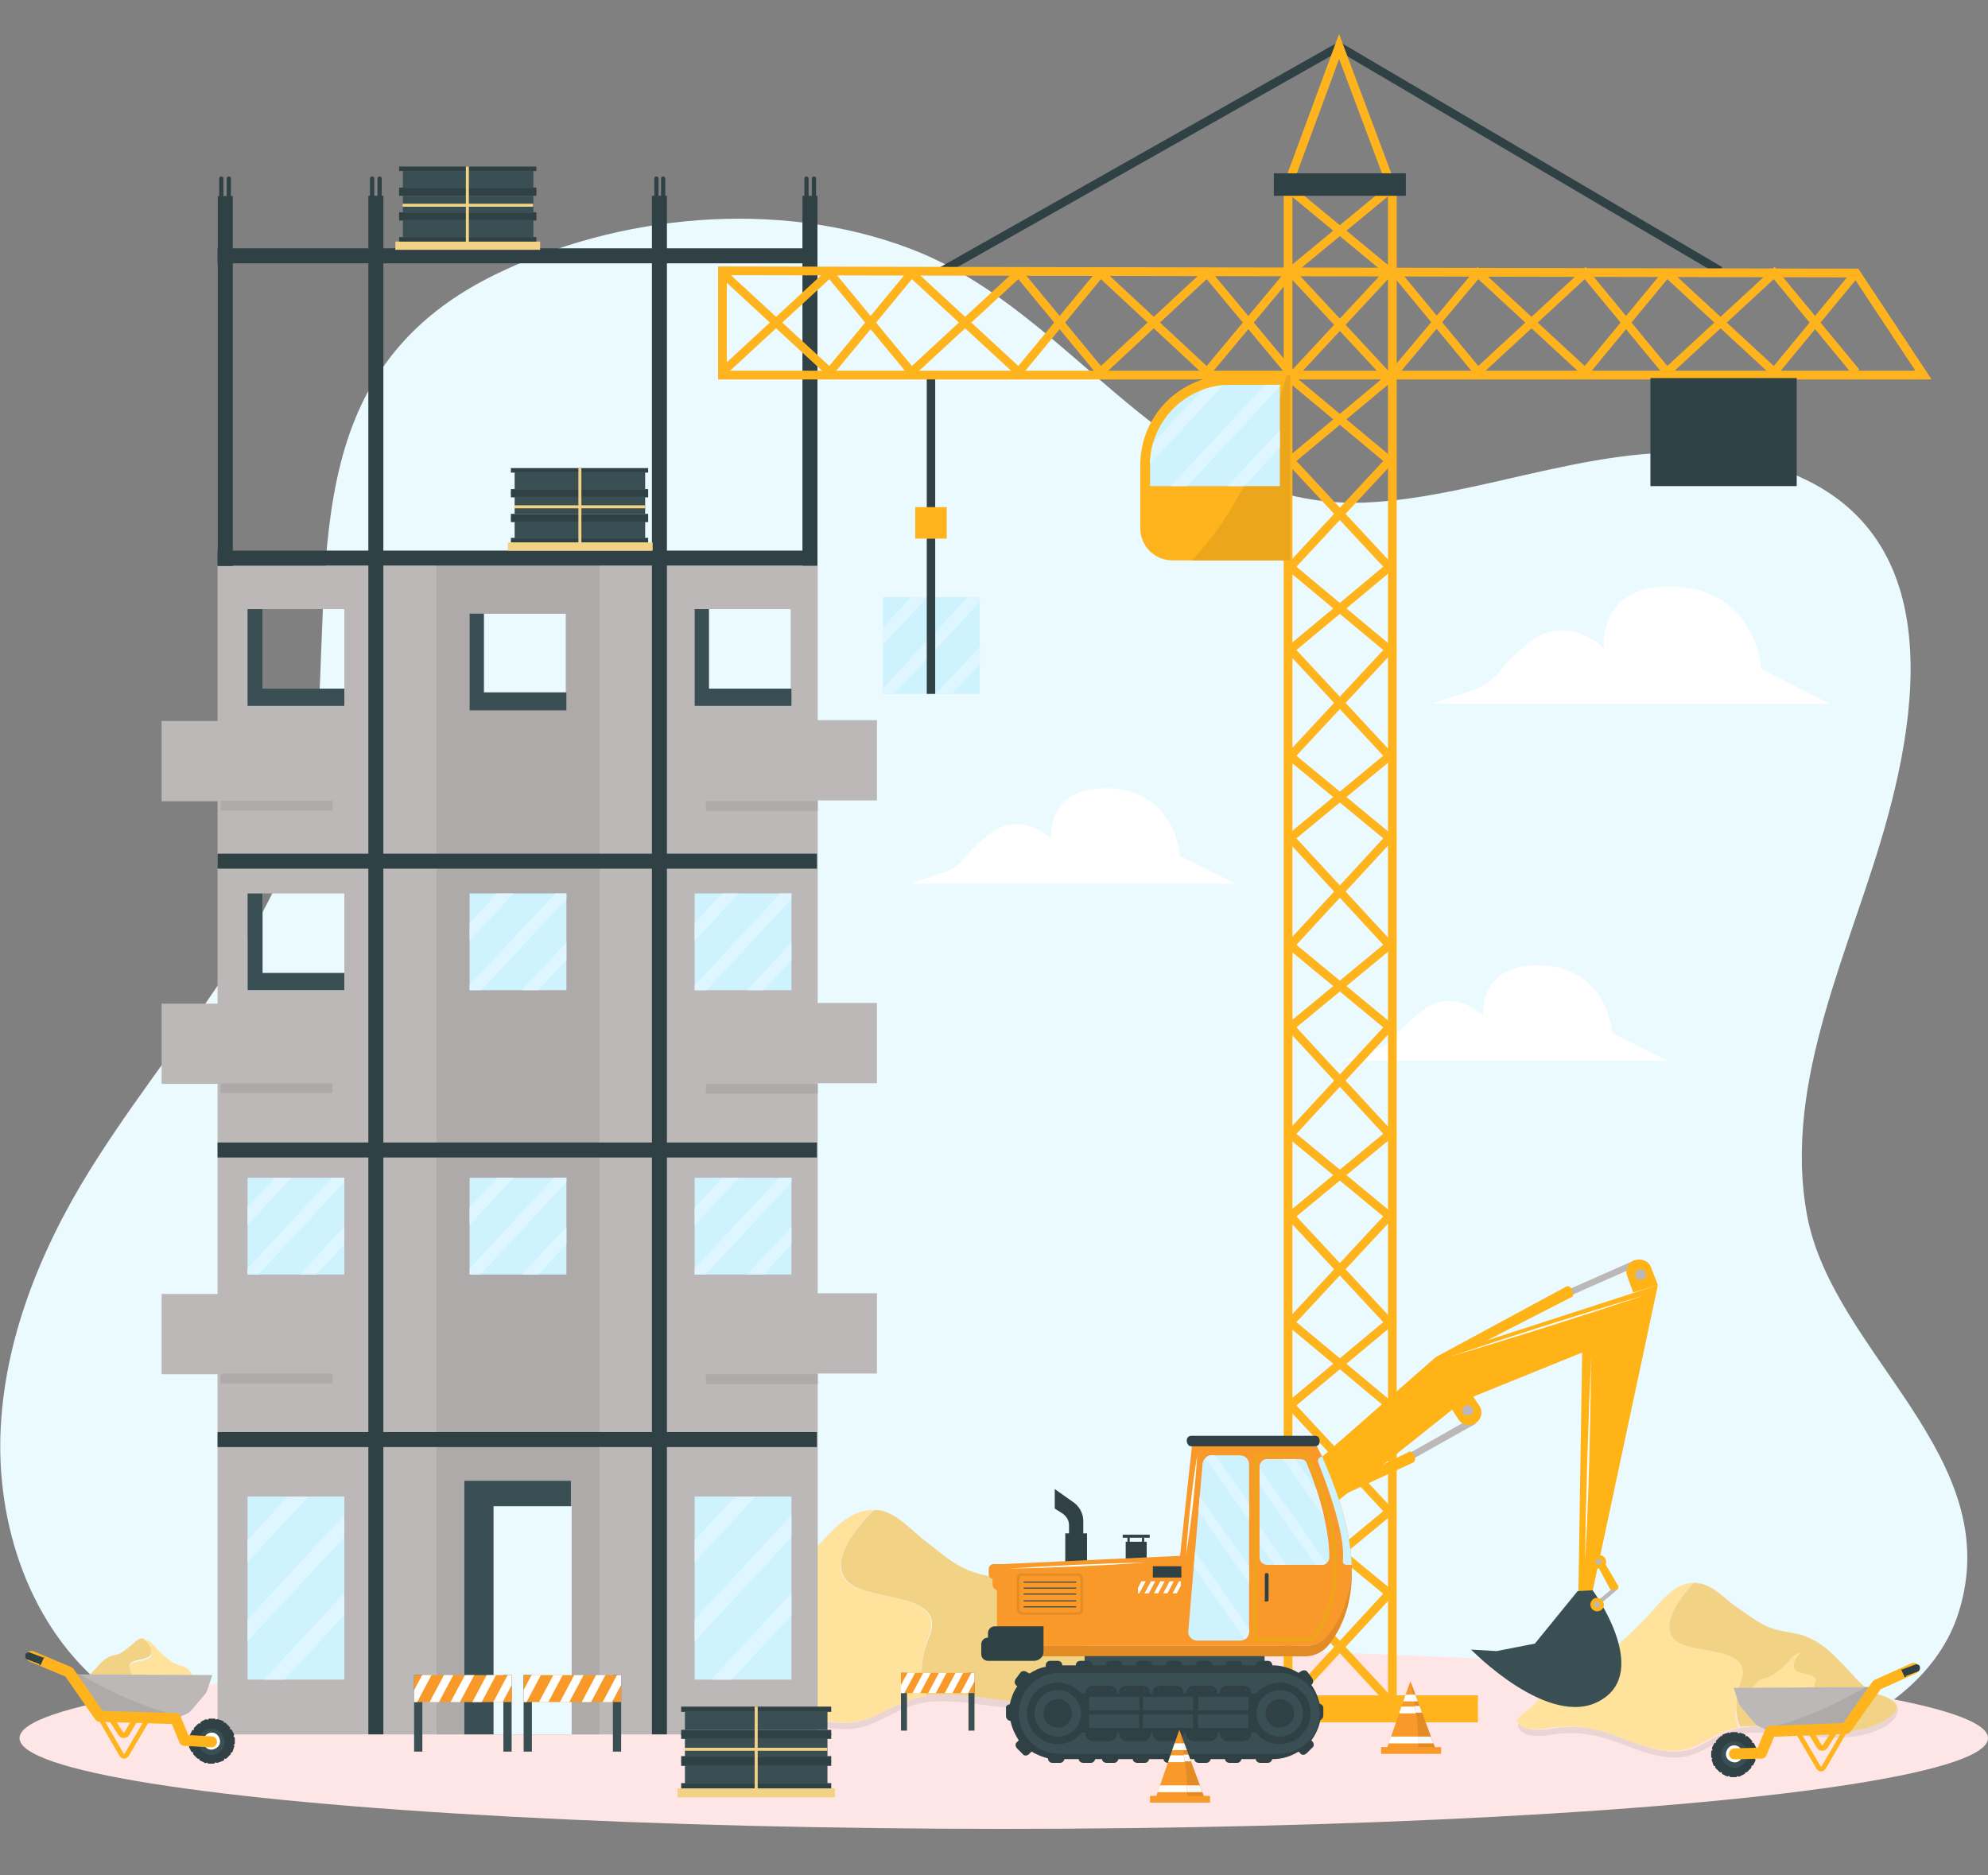 <?xml version="1.0" encoding="utf-8"?>
<!-- Generator: Adobe Illustrator 27.4.0, SVG Export Plug-In . SVG Version: 6.00 Build 0)  -->
<svg version="1.1" xmlns="http://www.w3.org/2000/svg" xmlns:xlink="http://www.w3.org/1999/xlink" x="0px" y="0px"
	 viewBox="0 0 265 250" style="enable-background:new 0 0 265 250;" xml:space="preserve">
<rect x="0" y="0" width="265" height="250" fill="#808080" stroke="none"/>
<style type="text/css">
	.st0{fill:#EBFAFF;}
	.st1{fill:#FFFFFF;}
	.st2{fill:#FFE6E6;}
	.st3{fill:#EBD4D4;}
	.st4{fill:#FFE29C;}
	.st5{fill:#E6CB8C;}
	.st6{fill:#F2D285;}
	.st7{fill:none;}
	.st8{fill:#BCB8B7;}
	.st9{fill:#CFF2FF;}
	.st10{fill:#ADAAA9;}
	.st11{fill:none;stroke:#2F4145;stroke-width:0.562;stroke-linecap:round;stroke-miterlimit:10;}
	.st12{fill:#2F4145;}
	.st13{fill:#394F54;}
	.st14{clip-path:url(#SVGID_00000055699709316841238900000001182595511918686871_);}
	.st15{fill:#DEF6FF;}
	.st16{clip-path:url(#SVGID_00000061465480916718606660000000418704232716716940_);}
	.st17{clip-path:url(#SVGID_00000183236112500576753410000008349526429439194031_);}
	.st18{clip-path:url(#SVGID_00000150070541952734623040000005388721496259296408_);}
	.st19{clip-path:url(#SVGID_00000112602003677310225020000010876543880348855681_);}
	.st20{clip-path:url(#SVGID_00000013909021637447786230000007666912049278297220_);}
	.st21{clip-path:url(#SVGID_00000163752528973747881280000016277097623943667133_);}
	.st22{fill:none;stroke:#2F4145;stroke-width:1.124;stroke-miterlimit:10;}
	.st23{fill:#FFB41D;}
	.st24{clip-path:url(#SVGID_00000096755860116424898630000001026904812345556102_);}
	.st25{fill:none;stroke:#FFB41D;stroke-width:1.165;stroke-miterlimit:10;}
	.st26{fill:none;stroke:#FFB41D;stroke-width:1.124;stroke-miterlimit:10;}
	.st27{clip-path:url(#SVGID_00000060723504836111008650000007977314723379949230_);fill:#EBA61B;}
	.st28{clip-path:url(#SVGID_00000091700642268314248040000016814177022538511804_);}
	.st29{fill:#FFB317;}
	.st30{fill:#F99929;}
	.st31{fill:#E38B25;}
	.st32{fill:none;stroke:#E38B25;stroke-width:0.306;stroke-linecap:round;stroke-linejoin:round;stroke-miterlimit:10;}
	.st33{fill:none;stroke:#2F4145;stroke-width:0.135;stroke-linecap:round;stroke-linejoin:round;stroke-miterlimit:10;}
	.st34{fill:none;stroke:#EDA615;stroke-width:0.405;stroke-miterlimit:10;}
	.st35{clip-path:url(#SVGID_00000036930807537566552500000001892692432879881104_);}
	.st36{clip-path:url(#SVGID_00000035503792300828272990000006223609889637138106_);}
	.st37{clip-path:url(#SVGID_00000097471918696788653110000005535334894107662758_);fill:#F99929;}
	.st38{clip-path:url(#SVGID_00000097471918696788653110000005535334894107662758_);}
	.st39{clip-path:url(#SVGID_00000080918185394407367350000000576356973874823833_);}
	.st40{clip-path:url(#SVGID_00000112607198597489672140000010384757302711500981_);fill:#F99929;}
	.st41{clip-path:url(#SVGID_00000112607198597489672140000010384757302711500981_);}
	.st42{clip-path:url(#SVGID_00000002366485742378174740000008872232354448910746_);fill:#F99929;}
	.st43{clip-path:url(#SVGID_00000002366485742378174740000008872232354448910746_);}
	.st44{fill:none;stroke:#FFB41D;stroke-width:0.733;stroke-miterlimit:10;}
	.st45{fill:none;stroke:#FFB41D;stroke-width:0.63;stroke-miterlimit:10;}
	.st46{clip-path:url(#SVGID_00000158725346486193098810000008149062518899376571_);fill:#ADAAA9;}
	.st47{fill:none;stroke:#FFB41D;stroke-width:1.466;stroke-linecap:round;stroke-linejoin:round;stroke-miterlimit:10;}
	.st48{clip-path:url(#SVGID_00000003800636114039602420000002592194307772515759_);fill:#F99929;}
	.st49{clip-path:url(#SVGID_00000003800636114039602420000002592194307772515759_);}
	.st50{clip-path:url(#SVGID_00000105426309522759921160000004556513233650257322_);fill:#F99929;}
	.st51{clip-path:url(#SVGID_00000105426309522759921160000004556513233650257322_);fill:#E38B25;}
	.st52{clip-path:url(#SVGID_00000105426309522759921160000004556513233650257322_);}
	.st53{fill:#F7F7F7;}
	.st54{clip-path:url(#SVGID_00000132810543005603482400000017890090428759918241_);fill:#F99929;}
	.st55{clip-path:url(#SVGID_00000132810543005603482400000017890090428759918241_);fill:#E38B25;}
	.st56{clip-path:url(#SVGID_00000132810543005603482400000017890090428759918241_);}
	.st57{clip-path:url(#SVGID_00000008125679800148724810000017719154199488371634_);fill:#ADAAA9;}
</style>
<g id="BACKGROUND">
</g>
<g id="OBJECTS">
	<g>
		<g>
			<path class="st0" d="M27.1,231.8c-4.7-1.4-9-3.6-12.9-6.7C4,217-0.6,203.2,0.1,190.2c0.7-13,6.1-25.4,13.2-36.3
				c11.2-17.4,27-33.6,28.8-54.2c2.2-24.5-2.6-50,23.7-63c16.6-8.2,37.9-10.2,55.4-3.6c22.4,8.4,34.3,34.8,60.6,33.9
				c16-0.6,33.2-9.1,49.6-6c25.8,4.8,26,26.9,20.2,48c-4.6,17-14.1,35-10.7,53.1c3.5,18.4,26.7,32.1,20.2,52.8
				c-2.5,8.1-10.1,13.9-18.2,16.6c-8.1,2.7-16.8,2.7-25.3,2.8c-53.3,0.2-106.6,0.5-160,0.7C47.4,234.9,36.7,234.7,27.1,231.8z"/>
			<g>
				<path class="st1" d="M190.9,93.8h53l-9.1-4.6c0,0-0.6-10.3-11.3-11c-10.7-0.6-9.7,8.2-9.7,8.2s-5-5-10.3-0.5
					c-1.9,1.6-3,2.7-3.5,3.5c-1,1.3-2.4,2.2-3.9,2.7L190.9,93.8z"/>
				<path class="st1" d="M121.3,117.8h43.4l-7.4-3.7c0,0-0.5-8.5-9.2-9c-8.7-0.5-8,6.7-8,6.7s-4.1-4.1-8.5-0.4
					c-1.6,1.3-2.4,2.2-2.9,2.8c-0.8,1.1-1.9,1.8-3.2,2.2L121.3,117.8z"/>
				<path class="st1" d="M178.9,141.4h43.4l-7.4-3.7c0,0-0.5-8.5-9.2-9c-8.7-0.5-8,6.7-8,6.7s-4.1-4.1-8.5-0.4
					c-1.6,1.3-2.4,2.2-2.9,2.8c-0.8,1.1-1.9,1.8-3.2,2.2L178.9,141.4z"/>
			</g>
			<g>
				<ellipse class="st2" cx="133.8" cy="231.7" rx="131.2" ry="12.1"/>
				<g>
					<g>
						<g>
							<path class="st3" d="M147,226c-4.1,1.7-8.8,1.2-13.1,0.7c-3-0.4-6.1-0.9-9.1-0.8c-3.6,0.1-5.5,1.6-8.6,3
								c-4.1,1.8-8.3,0.1-12.2-1.6c-4.1-1.8-7.7-2.9-12.3-2.3c-1.4,0.2-4.3,0.4-5.5-0.7c-0.2-0.2-0.3-0.4-0.4-0.6
								c0,0.1-0.1,0.2-0.1,0.2c-0.1,0.4,0,0.9,0.5,1.3c1.1,1.2,4,0.9,5.5,0.7c4.6-0.5,8.1,0.6,12.3,2.3c3.8,1.6,8,3.3,12.2,1.6
								c3.1-1.3,5.1-2.9,8.6-3c3.1-0.1,6.1,0.5,9.1,0.8c4.3,0.5,9,1,13.1-0.7c2.2-0.9,3.5-2.4,3.1-3.7
								C149.8,224.3,148.7,225.4,147,226z"/>
							<g>
								<path class="st4" d="M116.8,201.3C116.8,201.3,116.8,201.3,116.8,201.3C116.8,201.3,116.8,201.3,116.8,201.3z"/>
								<path class="st4" d="M123.8,218.1c2.3-5.8-7.6-4.6-10.6-7c-3.8-3,3-9.5,3.2-9.8c-3.6-0.1-6,3.5-8.4,5.8
									c-3.7,3.6-7.9,7.3-13,8.6c-3.2,0.8-4.4,3.6-6.6,5.7c-0.8,0.7-2.1,1.2-2.5,2.3c0.1,0.2,0.2,0.4,0.4,0.6
									c1.1,1.2,4,0.9,5.5,0.7c4.6-0.5,8.1,0.6,12.3,2.3c3.8,1.6,8,3.3,12.2,1.6c2.7-1.2,4.5-2.4,7.2-2.8
									C122.4,223.9,122.7,221,123.8,218.1z"/>
								<path class="st5" d="M116.4,201.3C116.4,201.3,116.4,201.3,116.4,201.3c0.1,0,0.2,0,0.3,0
									C116.6,201.3,116.5,201.3,116.4,201.3z"/>
								<path class="st6" d="M133.9,226.7c4.3,0.5,9,1,13.1-0.7c1.6-0.7,2.8-1.7,3.1-2.7c-0.2-0.8-1-1.5-2.6-2
									c-1.9-0.6-3.4-2-4.7-3.5c-2.4-2.7-4.7-5.7-8.3-7c-2.1-0.7-4.3-0.8-6.3-1.9c-1.8-0.9-3.3-2.3-4.9-3.5c-1.8-1.4-3.5-3.4-5.7-4
									c-0.3-0.1-0.5-0.1-0.8-0.1c0,0,0,0,0,0c-0.1,0-0.2,0-0.3,0c-0.3,0.3-7.1,6.7-3.2,9.8c3,2.4,12.9,1.2,10.6,7
									c-1.2,2.9-1.4,5.8-0.4,7.9c0.4-0.1,0.9-0.1,1.4-0.1C127.9,225.8,130.9,226.3,133.9,226.7z"/>
							</g>
						</g>
					</g>
					<g>
						<g>
							<g>
								<rect x="94.5" y="81.2" class="st7" width="10.9" height="10.6"/>
								<rect x="64.5" y="81.8" class="st7" width="10.9" height="10.6"/>
								<rect x="35" y="81.2" class="st7" width="10.9" height="10.6"/>
								<path class="st8" d="M29,75.4v155.8H109V75.4H29z M45.9,129.7v2.3H33v-12.9h2h10.9V129.7z M45.9,91.8H35V81.2h10.9V91.8z
									 M75.5,92.3H64.5V81.8h10.9V92.3z M105.5,91.8H94.5V81.2h10.9V91.8z"/>
								<g>
									<polygon class="st9" points="35,119.1 33,119.1 33,132 45.9,132 45.9,129.7 35,129.7 									"/>
								</g>
							</g>
							<path class="st10" d="M58.2,75.4v155.8h21.7V75.4H58.2z M75.5,94.7H62.6V81.8h12.9V94.7z"/>
							<g>
								<g>
									<line class="st11" x1="49.6" y1="26.4" x2="49.6" y2="23.8"/>
									<line class="st11" x1="50.6" y1="26.4" x2="50.6" y2="23.8"/>
								</g>
								<g>
									<line class="st11" x1="87.5" y1="26.4" x2="87.5" y2="23.8"/>
									<line class="st11" x1="88.4" y1="26.4" x2="88.4" y2="23.8"/>
								</g>
								<g>
									<line class="st11" x1="107.5" y1="26.4" x2="107.5" y2="23.8"/>
									<line class="st11" x1="108.5" y1="26.4" x2="108.5" y2="23.8"/>
								</g>
								<g>
									<line class="st11" x1="29.5" y1="26.4" x2="29.5" y2="23.8"/>
									<line class="st11" x1="30.5" y1="26.4" x2="30.5" y2="23.8"/>
								</g>
							</g>
							<g>
								<g>
									<rect x="49.1" y="26.1" class="st12" width="2" height="205.1"/>
									<rect x="86.9" y="26.1" class="st12" width="2" height="205.1"/>
								</g>
								<g>
									<rect x="29" y="113.8" class="st12" width="79.9" height="2"/>
									<rect x="29" y="73.4" class="st12" width="79.9" height="2"/>
									<rect x="29" y="33.1" class="st12" width="79.9" height="2"/>
									
										<rect x="5.4" y="49.8" transform="matrix(-1.836970e-16 1 -1 -1.836970e-16 80.829 20.744)" class="st12" width="49.3" height="2"/>
									
										<rect x="83.3" y="49.8" transform="matrix(-1.836970e-16 1 -1 -1.836970e-16 158.766 -57.193)" class="st12" width="49.3" height="2"/>
									<rect x="29" y="152.3" class="st12" width="79.9" height="2"/>
									<rect x="29" y="190.9" class="st12" width="79.9" height="2"/>
								</g>
							</g>
							<g>
								<polygon class="st13" points="76.1,200.8 76.1,197.4 61.9,197.4 61.9,231.2 65.8,231.2 65.8,200.8 								"/>
								<rect x="65.8" y="200.8" class="st0" width="10.4" height="30.4"/>
							</g>
							<g>
								<g>
									<g>
										<rect x="94.1" y="96" class="st8" width="22.8" height="10.7"/>
										<rect x="94.1" y="106.8" class="st10" width="14.9" height="1.3"/>
									</g>
									<g>
										<rect x="94.1" y="133.7" class="st8" width="22.8" height="10.7"/>
										<rect x="94.1" y="144.5" class="st10" width="14.9" height="1.3"/>
									</g>
									<g>
										<rect x="94.1" y="172.4" class="st8" width="22.8" height="10.7"/>
										<rect x="94.1" y="183.2" class="st10" width="14.9" height="1.3"/>
									</g>
								</g>
								<g>
									<g>
										
											<rect x="21.6" y="96" transform="matrix(-1 -1.224647e-16 1.224647e-16 -1 65.943 202.811)" class="st8" width="22.8" height="10.7"/>
										
											<rect x="29.5" y="106.8" transform="matrix(-1 -1.224647e-16 1.224647e-16 -1 73.82 214.837)" class="st10" width="14.9" height="1.3"/>
									</g>
									<g>
										
											<rect x="21.6" y="133.7" transform="matrix(-1 -1.224647e-16 1.224647e-16 -1 65.943 278.193)" class="st8" width="22.8" height="10.7"/>
										
											<rect x="29.5" y="144.5" transform="matrix(-1 -1.224647e-16 1.224647e-16 -1 73.82 290.219)" class="st10" width="14.9" height="1.3"/>
									</g>
									<g>
										
											<rect x="21.6" y="172.4" transform="matrix(-1 -1.224647e-16 1.224647e-16 -1 65.943 355.593)" class="st8" width="22.8" height="10.7"/>
										
											<rect x="29.5" y="183.2" transform="matrix(-1 -1.224647e-16 1.224647e-16 -1 73.82 367.619)" class="st10" width="14.9" height="1.3"/>
									</g>
								</g>
							</g>
							<g>
								<g>
									<g>
										<rect x="92.6" y="199.5" class="st9" width="12.9" height="24.4"/>
									</g>
									<g>
										<defs>
											<rect id="SVGID_1_" x="92.6" y="199.5" width="12.9" height="24.4"/>
										</defs>
										<clipPath id="SVGID_00000173869463260958909510000013038713284656045243_">
											<use xlink:href="#SVGID_1_"  style="overflow:visible;"/>
										</clipPath>
										<g style="clip-path:url(#SVGID_00000173869463260958909510000013038713284656045243_);">
											<g>
												
													<rect x="78.4" y="205.1" transform="matrix(0.681 -0.732 0.732 0.681 -121.208 134.078)" class="st15" width="29.7" height="2"/>
											</g>
											<g>
												
													<rect x="83" y="210.7" transform="matrix(0.681 -0.732 0.732 0.681 -123.796 139.189)" class="st15" width="29.7" height="2"/>
											</g>
											<g>
												
													<rect x="87.6" y="216.2" transform="matrix(0.681 -0.732 0.732 0.681 -126.383 144.294)" class="st15" width="29.7" height="2"/>
											</g>
										</g>
									</g>
								</g>
								<g>
									<g>
										<rect x="33" y="199.5" class="st9" width="12.9" height="24.4"/>
									</g>
									<g>
										<defs>
											<rect id="SVGID_00000054966930080978139740000012185266739538395033_" x="33" y="199.5" width="12.9" height="24.4"/>
										</defs>
										<clipPath id="SVGID_00000149342634520259973100000017457926403173481345_">
											<use xlink:href="#SVGID_00000054966930080978139740000012185266739538395033_"  style="overflow:visible;"/>
										</clipPath>
										<g style="clip-path:url(#SVGID_00000149342634520259973100000017457926403173481345_);">
											<g>
												
													<rect x="18.8" y="205.1" transform="matrix(0.681 -0.732 0.732 0.681 -140.224 90.438)" class="st15" width="29.7" height="2"/>
											</g>
											<g>
												
													<rect x="23.4" y="210.7" transform="matrix(0.681 -0.732 0.732 0.681 -142.812 95.548)" class="st15" width="29.7" height="2"/>
											</g>
											<g>
												
													<rect x="28" y="216.2" transform="matrix(0.681 -0.732 0.732 0.681 -145.398 100.654)" class="st15" width="29.7" height="2"/>
											</g>
										</g>
									</g>
								</g>
								<g>
									<g>
										<g>
											<rect x="33" y="157" class="st9" width="12.9" height="12.9"/>
										</g>
										<g>
											<g>
												<defs>
													<rect id="SVGID_00000148658484559651149850000011627600893143277756_" x="33" y="157" width="12.9" height="12.9"/>
												</defs>
												<clipPath id="SVGID_00000149352636116003098820000011617452469019283887_">
													<use xlink:href="#SVGID_00000148658484559651149850000011627600893143277756_"  style="overflow:visible;"/>
												</clipPath>
												<g style="clip-path:url(#SVGID_00000149352636116003098820000011617452469019283887_);">
													<g>
														
															<rect x="24.1" y="158.3" transform="matrix(0.681 -0.732 0.732 0.681 -105.069 77.001)" class="st15" width="23.4" height="1.6"/>
													</g>
													<g>
														
															<rect x="27.7" y="162.6" transform="matrix(0.681 -0.732 0.732 0.681 -107.108 81.027)" class="st15" width="23.4" height="1.6"/>
													</g>
													<g>
														
															<rect x="31.3" y="167" transform="matrix(0.681 -0.732 0.732 0.681 -109.15 85.057)" class="st15" width="23.4" height="1.6"/>
													</g>
												</g>
											</g>
										</g>
									</g>
									<g>
										<g>
											<rect x="92.6" y="157" class="st9" width="12.9" height="12.9"/>
										</g>
										<g>
											<g>
												<defs>
													<rect id="SVGID_00000063598047891858408660000015027161633178899128_" x="92.6" y="157" width="12.9" height="12.9"/>
												</defs>
												<clipPath id="SVGID_00000029043958679032203190000003295617515857534126_">
													<use xlink:href="#SVGID_00000063598047891858408660000015027161633178899128_"  style="overflow:visible;"/>
												</clipPath>
												<g style="clip-path:url(#SVGID_00000029043958679032203190000003295617515857534126_);">
													<g>
														
															<rect x="83.7" y="158.3" transform="matrix(0.681 -0.732 0.732 0.681 -86.053 120.641)" class="st15" width="23.4" height="1.6"/>
													</g>
													<g>
														
															<rect x="87.3" y="162.6" transform="matrix(0.681 -0.732 0.732 0.681 -88.094 124.671)" class="st15" width="23.4" height="1.6"/>
													</g>
													<g>
														
															<rect x="90.9" y="167" transform="matrix(0.681 -0.732 0.732 0.681 -90.136 128.702)" class="st15" width="23.4" height="1.6"/>
													</g>
												</g>
											</g>
										</g>
									</g>
									<g>
										<g>
											<rect x="92.6" y="119.1" class="st9" width="12.9" height="12.9"/>
										</g>
										<g>
											<g>
												<defs>
													
														<rect id="SVGID_00000064348003719946796520000016807164048167271557_" x="92.6" y="119.1" width="12.9" height="12.9"/>
												</defs>
												<clipPath id="SVGID_00000056391784410181900180000002965905151189468062_">
													<use xlink:href="#SVGID_00000064348003719946796520000016807164048167271557_"  style="overflow:visible;"/>
												</clipPath>
												<g style="clip-path:url(#SVGID_00000056391784410181900180000002965905151189468062_);">
													<g>
														
															<rect x="83.7" y="120.4" transform="matrix(0.681 -0.732 0.732 0.681 -58.309 108.548)" class="st15" width="23.4" height="1.6"/>
													</g>
													<g>
														
															<rect x="87.3" y="124.8" transform="matrix(0.681 -0.732 0.732 0.681 -60.351 112.583)" class="st15" width="23.4" height="1.6"/>
													</g>
													<g>
														
															<rect x="90.9" y="129.1" transform="matrix(0.681 -0.732 0.732 0.681 -62.392 116.613)" class="st15" width="23.4" height="1.6"/>
													</g>
												</g>
											</g>
										</g>
									</g>
									<g>
										<g>
											<rect x="62.6" y="157" class="st9" width="12.9" height="12.9"/>
										</g>
										<g>
											<g>
												<defs>
													<rect id="SVGID_00000103261668730793463900000004295335634038028941_" x="62.6" y="157" width="12.9" height="12.9"/>
												</defs>
												<clipPath id="SVGID_00000101783242370355940220000008883161427217164428_">
													<use xlink:href="#SVGID_00000103261668730793463900000004295335634038028941_"  style="overflow:visible;"/>
												</clipPath>
												<g style="clip-path:url(#SVGID_00000101783242370355940220000008883161427217164428_);">
													<g>
														
															<rect x="53.7" y="158.3" transform="matrix(0.681 -0.732 0.732 0.681 -95.627 98.669)" class="st15" width="23.4" height="1.6"/>
													</g>
													<g>
														
															<rect x="57.3" y="162.6" transform="matrix(0.681 -0.732 0.732 0.681 -97.669 102.699)" class="st15" width="23.4" height="1.6"/>
													</g>
													<g>
														
															<rect x="60.9" y="167" transform="matrix(0.681 -0.732 0.732 0.681 -99.71 106.73)" class="st15" width="23.4" height="1.6"/>
													</g>
												</g>
											</g>
										</g>
									</g>
									<g>
										<g>
											<rect x="62.6" y="119.1" class="st9" width="12.9" height="12.9"/>
										</g>
										<g>
											<g>
												<defs>
													
														<rect id="SVGID_00000005230104744372556390000013869664300552616894_" x="62.6" y="119.1" width="12.9" height="12.9"/>
												</defs>
												<clipPath id="SVGID_00000061435571073902647760000008317621167903243918_">
													<use xlink:href="#SVGID_00000005230104744372556390000013869664300552616894_"  style="overflow:visible;"/>
												</clipPath>
												<g style="clip-path:url(#SVGID_00000061435571073902647760000008317621167903243918_);">
													<g>
														
															<rect x="53.7" y="120.4" transform="matrix(0.681 -0.732 0.732 0.681 -67.883 86.576)" class="st15" width="23.4" height="1.6"/>
													</g>
													<g>
														
															<rect x="57.3" y="124.8" transform="matrix(0.681 -0.732 0.732 0.681 -69.925 90.61)" class="st15" width="23.4" height="1.6"/>
													</g>
													<g>
														
															<rect x="60.9" y="129.1" transform="matrix(0.681 -0.732 0.732 0.681 -71.967 94.641)" class="st15" width="23.4" height="1.6"/>
													</g>
												</g>
											</g>
										</g>
									</g>
								</g>
							</g>
							<polygon class="st13" points="35,119.1 33,119.1 33,132 45.9,132 45.9,129.7 35,129.7 							"/>
							<polygon class="st13" points="35,81.2 33,81.2 33,94.1 45.9,94.1 45.9,91.8 35,91.8 							"/>
							<polygon class="st13" points="94.5,81.2 92.6,81.2 92.6,94.1 105.5,94.1 105.5,91.8 94.5,91.8 							"/>
							<polygon class="st13" points="64.5,81.8 62.6,81.8 62.6,94.7 75.5,94.7 75.5,92.3 64.5,92.3 							"/>
						</g>
						<g>
							<g>
								<g>
									<g>
										<line class="st22" x1="124.1" y1="50" x2="124.1" y2="69.7"/>
										<rect x="122" y="67.6" class="st23" width="4.2" height="4.2"/>
										<g>
											<g>
												<rect x="117.7" y="79.6" class="st9" width="12.9" height="12.9"/>
											</g>
											<g>
												<g>
													<defs>
														
															<rect id="SVGID_00000077313095624353534070000008127800686890996886_" x="117.7" y="79.6" width="12.9" height="12.9"/>
													</defs>
													<clipPath id="SVGID_00000091716501746808799130000015874735064355993222_">
														<use xlink:href="#SVGID_00000077313095624353534070000008127800686890996886_"  style="overflow:visible;"/>
													</clipPath>
													<g style="clip-path:url(#SVGID_00000091716501746808799130000015874735064355993222_);">
														<g>
															
																<rect x="108.8" y="80.9" transform="matrix(0.681 -0.732 0.732 0.681 -21.35 114.335)" class="st15" width="23.4" height="1.6"/>
														</g>
														<g>
															
																<rect x="112.4" y="85.2" transform="matrix(0.681 -0.732 0.732 0.681 -23.392 118.365)" class="st15" width="23.4" height="1.6"/>
														</g>
														<g>
															
																<rect x="116" y="89.6" transform="matrix(0.681 -0.732 0.732 0.681 -25.432 122.399)" class="st15" width="23.4" height="1.6"/>
														</g>
													</g>
												</g>
											</g>
										</g>
										<line class="st22" x1="124.1" y1="92.5" x2="124.1" y2="71.8"/>
									</g>
									<g>
										<line class="st22" x1="178.5" y1="6.2" x2="125.6" y2="36.1"/>
										<line class="st22" x1="178.5" y1="6.2" x2="229.3" y2="36.1"/>
										<g>
											<g>
												<g>
													<polygon class="st25" points="96.3,50 96.3,36.1 247.4,36.4 256.4,50 													"/>
													<g>
														<polyline class="st26" points="96.3,36.4 110.6,49.6 121.5,36.4 														"/>
														<polyline class="st26" points="121.5,36.4 135.8,49.6 146.7,36.4 														"/>
														<polyline class="st26" points="146.7,36.4 160.9,49.6 171.9,36.4 														"/>
														<polyline class="st26" points="222.2,36.4 211.3,49.6 197,36.4 185.6,50 														"/>
														<polyline class="st26" points="222.2,36.4 236.5,49.6 247.4,36.4 														"/>
													</g>
													<g>
														<polyline class="st26" points="96.3,49.6 110.6,36.4 121.5,49.6 														"/>
														<polyline class="st26" points="121.5,49.6 135.8,36.4 146.7,49.6 														"/>
														<polyline class="st26" points="146.7,49.6 160.9,36.4 171.9,49.6 														"/>
														<line class="st26" x1="186.1" y1="36.4" x2="197" y2="49.6"/>
														<path class="st26" d="M171.9,49.6"/>
														<polyline class="st26" points="197,49.6 211.3,36.4 222.2,49.6 														"/>
														<polyline class="st26" points="222.2,49.6 236.5,36.4 247.4,49.6 														"/>
													</g>
												</g>
												<g>
													<g>
														<rect x="171.7" y="25.3" class="st25" width="13.9" height="201.4"/>
														<g>
															<polyline class="st26" points="172,226.7 185.2,212.4 172,201.5 															"/>
															<polyline class="st26" points="172,201.5 185.2,187.3 172,176.3 															"/>
															<polyline class="st26" points="172,176.3 185.2,162.1 172,151.2 															"/>
															<polyline class="st26" points="172,151.2 185.2,136.9 172,126 															"/>
															<polyline class="st26" points="172,126 185.2,111.7 172,100.8 															"/>
															<polyline class="st26" points="172,100.8 185.2,86.6 172,75.6 															"/>
															<polyline class="st26" points="172,75.6 185.2,61.4 172,50.4 															"/>
															<polyline class="st26" points="172,50.4 185.2,36.2 172,25.3 															"/>
														</g>
														<g>
															<polyline class="st26" points="185.2,226.7 172,212.4 185.2,201.5 															"/>
															<polyline class="st26" points="185.2,201.5 172,187.3 185.2,176.3 															"/>
															<polyline class="st26" points="185.2,176.3 172,162.1 185.2,151.2 															"/>
															<polyline class="st26" points="185.2,151.2 172,136.9 185.2,126 															"/>
															<polyline class="st26" points="185.2,126 172,111.7 185.2,100.8 															"/>
															<polyline class="st26" points="185.2,100.8 172,86.6 185.2,75.6 															"/>
															<polyline class="st26" points="185.2,75.6 172,61.4 185.2,50.4 															"/>
															<polyline class="st26" points="185.2,50.4 172,36.2 185.2,25.3 															"/>
														</g>
													</g>
													<polyline class="st25" points="185.4,24.6 178.5,6.2 171.7,24.6 													"/>
													<rect x="169.8" y="23.1" class="st12" width="17.6" height="3"/>
												</g>
												<rect x="220" y="50.4" class="st12" width="19.5" height="14.4"/>
											</g>
											<rect x="160.3" y="226" class="st23" width="36.7" height="3.6"/>
										</g>
									</g>
								</g>
								<g>
									<path class="st23" d="M164.1,50C157.4,50,152,55.3,152,62v8.4c0,2.4,1.9,4.3,4.3,4.3H172V50H164.1z"/>
									<g>
										<defs>
											<path id="SVGID_00000005975296468681662670000016972982668789588371_" d="M164.1,50C157.4,50,152,55.3,152,62v8.4
												c0,2.4,1.9,4.3,4.3,4.3H172V50H164.1z"/>
										</defs>
										<clipPath id="SVGID_00000028319318449550613520000011215757077749749947_">
											<use xlink:href="#SVGID_00000005975296468681662670000016972982668789588371_"  style="overflow:visible;"/>
										</clipPath>
										<path style="clip-path:url(#SVGID_00000028319318449550613520000011215757077749749947_);fill:#EBA61B;" d="M171.9,48.3
											c0,0-4.4,20.7-16.6,29.5l19.8-0.7C175,77.2,178.3,50.9,171.9,48.3z"/>
									</g>
									<g>
										<g>
											<defs>
												<path id="SVGID_00000086652522102673833040000009142736125470259869_" d="M170.6,51.3h-6.6c-5.9,0-10.7,4.8-10.7,10.7
													v2.8h17.3V51.3z"/>
											</defs>
											<clipPath id="SVGID_00000135682597257239257020000005496785114547096473_">
												<use xlink:href="#SVGID_00000086652522102673833040000009142736125470259869_"  style="overflow:visible;"/>
											</clipPath>
											<g style="clip-path:url(#SVGID_00000135682597257239257020000005496785114547096473_);">
												<path class="st9" d="M170.6,51.3h-6.6c-5.9,0-10.7,4.8-10.7,10.7v2.8h17.3V51.3z"/>
											</g>
											<g style="clip-path:url(#SVGID_00000135682597257239257020000005496785114547096473_);">
												<g>
													
														<rect x="147.6" y="53.4" transform="matrix(0.681 -0.732 0.732 0.681 11.113 133.937)" class="st15" width="23.4" height="1.6"/>
												</g>
												<g>
													
														<rect x="151.2" y="57.8" transform="matrix(0.681 -0.732 0.732 0.681 9.072 137.967)" class="st15" width="23.4" height="1.6"/>
												</g>
												<g>
													
														<rect x="154.8" y="62.1" transform="matrix(0.681 -0.732 0.732 0.681 7.03 141.998)" class="st15" width="23.4" height="1.6"/>
												</g>
											</g>
										</g>
									</g>
								</g>
							</g>
							<g>
								<g>
									<path class="st3" d="M250.6,229.7c-3.2,1.4-6.9,1.2-10.3,0.9c-2.4-0.2-4.8-0.6-7.2-0.4c-2.8,0.2-4.3,1.4-6.7,2.6
										c-3.2,1.5-6.5,0.3-9.6-0.9c-3.3-1.3-6.2-2.1-9.7-1.5c-1.1,0.2-3.4,0.5-4.3-0.4c-0.2-0.2-0.3-0.3-0.3-0.4
										c0,0.1,0,0.1-0.1,0.2c-0.1,0.3,0,0.7,0.4,1c0.9,0.9,3.2,0.6,4.3,0.4c3.6-0.5,6.4,0.2,9.7,1.5c3.1,1.2,6.4,2.4,9.6,0.9
										c2.4-1.1,3.9-2.4,6.7-2.6c2.4-0.1,4.8,0.2,7.2,0.4c3.4,0.3,7.1,0.6,10.3-0.9c1.7-0.8,2.7-2,2.3-3
										C252.7,228.3,251.9,229.1,250.6,229.7z"/>
									<g>
										<path class="st4" d="M226.1,211C226.1,211,226.1,211,226.1,211C226.1,211,226.1,211,226.1,211z"/>
										<path class="st4" d="M232.1,224c1.7-4.6-6.1-3.4-8.6-5.2c-3.1-2.3,2.1-7.6,2.3-7.8c-2.8,0-4.7,2.9-6.5,4.8
											c-2.8,2.9-6.1,5.9-10.1,7.2c-2.5,0.7-3.3,3-5.1,4.6c-0.6,0.6-1.6,1-1.9,1.9c0.1,0.1,0.2,0.3,0.3,0.4
											c0.9,0.9,3.2,0.6,4.3,0.4c3.6-0.5,6.4,0.2,9.7,1.5c3.1,1.2,6.4,2.4,9.6,0.9c2.1-1,3.5-2,5.6-2.4
											C231.1,228.6,231.3,226.4,232.1,224z"/>
										<path class="st5" d="M225.8,211C225.8,211,225.8,211,225.8,211c0.1,0,0.2,0,0.3,0C226,211,225.9,211,225.8,211z"/>
										<path class="st6" d="M240.3,230.6c3.4,0.3,7.1,0.6,10.3-0.9c1.3-0.6,2.1-1.4,2.3-2.2c-0.2-0.6-0.9-1.1-2.1-1.5
											c-1.5-0.4-2.8-1.5-3.8-2.7c-2-2.1-3.9-4.4-6.7-5.3c-1.7-0.5-3.4-0.5-5-1.3c-1.4-0.7-2.7-1.7-4-2.6c-1.4-1-2.8-2.6-4.6-3
											c-0.2,0-0.4-0.1-0.6-0.1c0,0,0,0,0,0c-0.1,0-0.2,0-0.3,0c-0.2,0.2-5.4,5.5-2.3,7.8c2.4,1.8,10.2,0.6,8.6,5.2
											c-0.8,2.3-0.9,4.6-0.1,6.2c0.3-0.1,0.7-0.1,1.1-0.1C235.5,230,237.9,230.3,240.3,230.6z"/>
									</g>
								</g>
								<g>
									<g>
										<g>
											<g>
												<polygon class="st8" points="188.3,194.5 196.7,189.8 196.2,189 187.9,193.7 												"/>
												<path class="st29" d="M170.4,203.3l17.9-8.3c0.3-0.1,0.4-0.5,0.3-0.8l-0.2-0.4c-0.2-0.3-0.5-0.4-0.7-0.2l-15.6,7.6
													L170.4,203.3z"/>
												<g>
													<path class="st29" d="M195.8,185.3l1.4,2.1c0.5,0.8,0.3,1.8-0.5,2.3l0,0c-0.8,0.5-1.8,0.3-2.3-0.5l-1.3-2L195.8,185.3z
														"/>
													<path class="st8" d="M195.2,188.6c-0.3-0.2-0.4-0.7-0.1-1c0.2-0.3,0.7-0.4,1-0.1c0.3,0.2,0.4,0.7,0.1,1
														C195.9,188.7,195.5,188.8,195.2,188.6z"/>
												</g>
											</g>
											<polygon class="st29" points="163.8,205.1 191.4,180.9 221,171.3 212.3,212.1 210.4,212.2 210.9,180.3 195.1,186.7 
												166.5,209.5 											"/>
											<g>
												<polygon class="st8" points="209.3,171.8 217.9,168 218.2,168.8 209.6,172.6 												"/>
												<path class="st29" d="M191.4,180.9l17.4-9.4c0.2-0.1,0.5,0,0.6,0.2l0.3,0.6c0.1,0.2,0,0.5-0.2,0.6l-15.6,8H191.4z"/>
												<g>
													<path class="st29" d="M221,171.3l-0.9-2.3c-0.3-0.9-1.3-1.3-2.2-1l0,0c-0.9,0.3-1.3,1.3-1,2.1l0.8,2.2L221,171.3z"/>
													<path class="st8" d="M218,169.9c0,0.4,0.3,0.7,0.7,0.7c0.4,0,0.7-0.3,0.7-0.7c0-0.4-0.3-0.7-0.7-0.7
														C218.3,169.2,218,169.5,218,169.9z"/>
												</g>
											</g>
											<path class="st13" d="M212.3,212c0,0,7.9,10.8,1,14.7c-6.8,3.9-17.2-6.8-17.2-6.8l3.4,0.2l5.1-1l5.7-7L212.3,212z"/>
											<g>
												<polygon class="st8" points="215,211.7 212.7,213.6 213,214.1 215.7,211.8 												"/>
												<path class="st29" d="M214.6,211.8l-1.6-3l0.3-1.5l2.4,4.1c0.1,0.2,0,0.5-0.3,0.5l-0.5,0
													C214.8,212,214.7,211.9,214.6,211.8z"/>
											</g>
											<g>
												<path class="st29" d="M213.8,213.9c0,0.5-0.4,0.9-0.9,0.9c-0.5,0-0.9-0.4-0.9-0.9s0.4-0.9,0.9-0.9
													C213.4,213.1,213.8,213.5,213.8,213.9z"/>
												<path class="st8" d="M213.3,213.9c0,0.2-0.2,0.4-0.4,0.4s-0.4-0.2-0.4-0.4c0-0.2,0.2-0.4,0.4-0.4
													S213.3,213.8,213.3,213.9z"/>
											</g>
											<g>
												<circle class="st29" cx="213.2" cy="208.2" r="0.9"/>
												<path class="st8" d="M213.5,208.2c0,0.2-0.2,0.4-0.4,0.4s-0.4-0.2-0.4-0.4c0-0.2,0.2-0.4,0.4-0.4S213.5,208,213.5,208.2
													z"/>
											</g>
											<g>
												<path class="st1" d="M193.1,180.9c8.7-2.9,17.5-5.7,26.3-8.3C210.7,175.5,201.9,178.3,193.1,180.9L193.1,180.9z"/>
											</g>
											<g>
												<path class="st1" d="M212.1,180.9c-0.1,9.1-0.3,18.2-0.8,27.2C211.4,199.1,211.7,190,212.1,180.9L212.1,180.9z"/>
											</g>
										</g>
										<g>
											<g>
												<path class="st12" d="M143,200.2c0.8,0.5,1.4,1.5,1.4,2.5v1.7h0.5v4.9H142v-4.9h0.5v-1.1c0-0.6-0.3-1.1-0.8-1.5
													l-1.1-0.7v-2.6L143,200.2z"/>
												<g>
													
														<rect x="150" y="205.4" transform="matrix(-1 -1.224647e-16 1.224647e-16 -1 302.855 413.723)" class="st12" width="2.8" height="2.8"/>
													
														<rect x="149.6" y="204.5" transform="matrix(-1 -1.224647e-16 1.224647e-16 -1 302.855 409.486)" class="st12" width="3.6" height="0.4"/>
													<g>
														
															<rect x="152.2" y="204.9" transform="matrix(-1 -1.224647e-16 1.224647e-16 -1 304.723 410.778)" class="st12" width="0.3" height="0.9"/>
														
															<rect x="150.4" y="204.9" transform="matrix(-1 -1.224647e-16 1.224647e-16 -1 300.988 410.621)" class="st12" width="0.3" height="0.9"/>
													</g>
												</g>
											</g>
											<path class="st30" d="M176.3,194.3c-0.8-1.6-1.3-2.6-1.3-2.6h-16l-1.7,15.7l-23.6,1.1h-1.3c-0.3,0-0.6,0.3-0.6,0.6v0.8
												c0,0.3,0.2,0.5,0.5,0.6v0.7c0,0.4,0.3,0.7,0.6,0.8v5.1c0,1.3,1,2.3,2.3,2.3H174c1.2,0,2.3-0.5,3.1-1.4
												c2.1-2.7,3-5.9,3.1-9.1C180,203.1,177.7,197.5,176.3,194.3z"/>
											<path class="st31" d="M135.2,219.4H174c1.2,0,2.3-0.5,3.1-1.5c2.1-2.7,3-5.9,3.1-9.1c0,0,0,0,0,0.1
												c0.1,3.7-0.7,7.4-3.1,10.4c-0.7,0.9-1.9,1.5-3.1,1.5h-38.8c-1.3,0-2.3-1-2.3-2.3v-1.4C132.9,218.3,134,219.4,135.2,219.4
												z"/>
											<g>
												<path class="st12" d="M158.8,192.8h16.5c0.3,0,0.6-0.2,0.6-0.6V192c0-0.3-0.2-0.6-0.6-0.6h-16.5c-0.3,0-0.6,0.2-0.6,0.6
													v0.2C158.3,192.6,158.5,192.8,158.8,192.8z"/>
												<g>
													<path class="st12" d="M139.1,220.2v-3.4h-6.5c-0.5,0-0.9,0.4-0.9,0.9v0.6l0,0c-0.5,0-0.9,0.4-0.9,0.9v1.3
														c0,0.5,0.4,0.9,0.9,0.9h6.1C138.5,221.4,139.1,220.9,139.1,220.2z"/>
													<g>
														<g>
															<path class="st32" d="M136.2,215.1h7.5c0.3,0,0.5-0.2,0.5-0.5v-4.2c0-0.3-0.2-0.5-0.5-0.5h-7.5
																c-0.3,0-0.5,0.2-0.5,0.5v4.2C135.8,214.9,136,215.1,136.2,215.1z"/>
															<g>
																<line class="st33" x1="143.4" y1="210.9" x2="136.5" y2="210.9"/>
																<line class="st33" x1="143.4" y1="211.7" x2="136.5" y2="211.7"/>
																<line class="st33" x1="143.4" y1="212.5" x2="136.5" y2="212.5"/>
																<line class="st33" x1="143.4" y1="213.4" x2="136.5" y2="213.4"/>
																<line class="st33" x1="143.4" y1="214.2" x2="136.5" y2="214.2"/>
															</g>
														</g>
														<g>
															<g>
																<g>
																	<path class="st9" d="M165.3,194h-3.8c-0.6,0-1.1,0.5-1.2,1.1l-1.9,22.3c-0.1,0.7,0.5,1.3,1.2,1.3h5.7
																		c0.7,0,1.2-0.5,1.2-1.2v-22.3C166.5,194.5,165.9,194,165.3,194z"/>
																</g>
																<g>
																	<g>
																		<path class="st34" d="M167.3,218.6l0.1-24.7h6.7c0,0,8.2,15.2,0.8,24.7H167.3z"/>
																		<g>
																			<path class="st9" d="M168.9,194.5h4.4c0.4,0,0.8,0.2,0.9,0.6c0.8,1.9,3,7.7,3,12.5c0,0.5-0.4,1-1,1h-7.3
																				c-0.5,0-1-0.4-1-1v-12.1C167.9,195,168.3,194.5,168.9,194.5z"/>
																		</g>
																		<g>
																			<defs>
																				<path id="SVGID_00000013901892906600526860000005581533941534898869_" d="M168.9,194.5h4.4
																					c0.4,0,0.8,0.2,0.9,0.6c0.8,1.9,3,7.7,3,12.5c0,0.5-0.4,1-1,1h-7.3c-0.5,0-1-0.4-1-1v-12.1
																					C167.9,195,168.3,194.5,168.9,194.5z"/>
																			</defs>
																			<clipPath id="SVGID_00000170276517455238430400000001118783014522220954_">
																				<use xlink:href="#SVGID_00000013901892906600526860000005581533941534898869_"  style="overflow:visible;"/>
																			</clipPath>
																			<g style="clip-path:url(#SVGID_00000170276517455238430400000001118783014522220954_);">
																				<g>
																					
																						<rect x="174.5" y="189.5" transform="matrix(0.818 -0.575 0.575 0.818 -82.66 136.982)" class="st15" width="1.3" height="19.3"/>
																				</g>
																				<g>
																					
																						<rect x="171.1" y="192.6" transform="matrix(0.818 -0.575 0.575 0.818 -85.057 135.617)" class="st15" width="1.3" height="19.3"/>
																				</g>
																				<g>
																					
																						<rect x="167.8" y="195.7" transform="matrix(0.818 -0.575 0.575 0.818 -87.456 134.258)" class="st15" width="1.3" height="19.3"/>
																				</g>
																			</g>
																		</g>
																	</g>
																	<path class="st12" d="M168.8,213.5L168.8,213.5c0.2,0,0.3-0.1,0.3-0.2v-3.4c0-0.1-0.1-0.2-0.2-0.2h-0.1
																		c-0.1,0-0.2,0.1-0.2,0.2v3.4C168.5,213.4,168.6,213.5,168.8,213.5z"/>
																</g>
																<g>
																	<defs>
																		<path id="SVGID_00000015319465231981625540000015528257919885719442_" d="M165.3,194h-3.8c-0.6,0-1.1,0.5-1.2,1.1
																			l-1.9,22.3c-0.1,0.7,0.5,1.3,1.2,1.3h5.7c0.7,0,1.2-0.5,1.2-1.2v-22.3C166.5,194.5,165.9,194,165.3,194z"/>
																	</defs>
																	<clipPath id="SVGID_00000045595162979124810250000001761284657734609795_">
																		<use xlink:href="#SVGID_00000015319465231981625540000015528257919885719442_"  style="overflow:visible;"/>
																	</clipPath>
																	<g style="clip-path:url(#SVGID_00000045595162979124810250000001761284657734609795_);">
																		<g>
																			
																				<rect x="165.9" y="188.5" transform="matrix(0.818 -0.575 0.575 0.818 -85.57 132.505)" class="st15" width="1.3" height="25.8"/>
																		</g>
																		<g>
																			
																				<rect x="162.4" y="192" transform="matrix(0.818 -0.575 0.575 0.818 -88.176 131.125)" class="st15" width="1.3" height="25.8"/>
																		</g>
																		<g>
																			
																				<rect x="159" y="195.4" transform="matrix(0.818 -0.575 0.575 0.818 -90.788 129.762)" class="st15" width="1.3" height="25.8"/>
																		</g>
																	</g>
																</g>
															</g>
															
																<rect x="153.6" y="208.8" transform="matrix(-1 -1.224647e-16 1.224647e-16 -1 311.073 419.092)" class="st12" width="3.8" height="1.5"/>
														</g>
													</g>
												</g>
												<g>
													<g>
														<defs>
															
																<rect id="SVGID_00000027563912716843552970000009175561141617698217_" x="151.7" y="210.8" width="5.7" height="1.6"/>
														</defs>
														<clipPath id="SVGID_00000062182243649782259490000016829915910986278274_">
															<use xlink:href="#SVGID_00000027563912716843552970000009175561141617698217_"  style="overflow:visible;"/>
														</clipPath>
														
															<rect x="151.7" y="210.8" style="clip-path:url(#SVGID_00000062182243649782259490000016829915910986278274_);fill:#F99929;" width="5.7" height="1.6"/>
														<g style="clip-path:url(#SVGID_00000062182243649782259490000016829915910986278274_);">
															<g>
																
																	<rect x="150.1" y="210.9" transform="matrix(0.469 -0.883 0.883 0.469 -105.657 246.667)" class="st1" width="4.3" height="0.5"/>
															</g>
															<g>
																
																	<rect x="151.3" y="211.1" transform="matrix(0.469 -0.883 0.883 0.469 -105.221 247.805)" class="st1" width="4.3" height="0.5"/>
															</g>
															<g>
																
																	<rect x="152.4" y="211.3" transform="matrix(0.469 -0.883 0.883 0.469 -104.788 248.918)" class="st1" width="4.3" height="0.5"/>
															</g>
															<g>
																
																	<rect x="153.6" y="211.5" transform="matrix(0.469 -0.883 0.883 0.469 -104.359 250.003)" class="st1" width="4.3" height="0.5"/>
															</g>
															<g>
																
																	<rect x="154.7" y="211.7" transform="matrix(0.469 -0.883 0.883 0.469 -103.926 251.115)" class="st1" width="4.3" height="0.5"/>
															</g>
														</g>
													</g>
												</g>
											</g>
											<g>
												
													<rect x="144.5" y="220.7" transform="matrix(-1 -1.224647e-16 1.224647e-16 -1 313.073 443.173)" class="st13" width="24" height="1.7"/>
												<g>
													<path class="st12" d="M134.6,227.2c0.2-0.9,0.5-1.7,1-2.4l-0.1-0.1c-0.3-0.2-0.3-0.6-0.1-0.9l0.6-0.8
														c0.2-0.3,0.6-0.3,0.9-0.1l0.3,0.2c0.7-0.4,1.4-0.8,2.2-0.9v-0.2c0-0.4,0.3-0.6,0.6-0.6h1c0.4,0,0.6,0.3,0.6,0.6v0h1.8
														v0c0-0.4,0.3-0.6,0.6-0.6h1c0.4,0,0.6,0.3,0.6,0.6v0h1.8v0c0-0.4,0.3-0.6,0.6-0.6h1c0.4,0,0.6,0.3,0.6,0.6v0h1.8v0
														c0-0.4,0.3-0.6,0.6-0.6h1c0.4,0,0.6,0.3,0.6,0.6v0h1.8v0c0-0.4,0.3-0.6,0.6-0.6h1c0.4,0,0.6,0.3,0.6,0.6v0h1.8v0
														c0-0.4,0.3-0.6,0.6-0.6h1c0.4,0,0.6,0.3,0.6,0.6v0h1.8v0c0-0.4,0.3-0.6,0.6-0.6h1c0.4,0,0.6,0.3,0.6,0.6v0h1.8v0
														c0-0.4,0.3-0.6,0.6-0.6h1c0.4,0,0.6,0.3,0.6,0.6v0h0.1c1.2,0,2.4,0.4,3.4,1l0.3-0.2c0.3-0.2,0.7-0.2,0.9,0.1l0.6,0.8
														c0.2,0.3,0.2,0.7-0.1,0.9l0,0c0.5,0.7,0.9,1.6,1.1,2.5c0.3,0.1,0.5,0.3,0.5,0.6v1c0,0.3-0.2,0.5-0.4,0.6
														c-0.2,1-0.6,1.9-1.2,2.7l0.1,0.1c0.3,0.3,0.3,0.7,0,0.9l-0.7,0.7c-0.3,0.3-0.7,0.3-0.9,0l-0.2-0.2c-1,0.6-2.1,1-3.4,1
														h-0.1c-0.1,0.3-0.3,0.5-0.6,0.5h-1c-0.3,0-0.6-0.2-0.6-0.5h-1.9c-0.1,0.3-0.3,0.5-0.6,0.5h-1c-0.3,0-0.6-0.2-0.6-0.5
														h-1.9c-0.1,0.3-0.3,0.5-0.6,0.5h-1c-0.3,0-0.6-0.2-0.6-0.5h-1.9c-0.1,0.3-0.3,0.5-0.6,0.5h-1c-0.3,0-0.6-0.2-0.6-0.5
														h-1.9c-0.1,0.3-0.3,0.5-0.6,0.5h-1c-0.3,0-0.6-0.2-0.6-0.5h-1.9c-0.1,0.3-0.3,0.5-0.6,0.5h-1c-0.3,0-0.6-0.2-0.6-0.5
														H146c-0.1,0.3-0.3,0.5-0.6,0.5h-1c-0.3,0-0.6-0.2-0.6-0.5h-1.9c-0.1,0.3-0.3,0.5-0.6,0.5h-1c-0.4,0-0.6-0.3-0.6-0.6
														c-0.8-0.2-1.5-0.5-2.2-0.9l0,0l-0.3,0.3c-0.3,0.3-0.7,0.3-0.9,0l-0.7-0.7c-0.3-0.3-0.3-0.7,0-0.9l0.2-0.2
														c-0.5-0.8-0.9-1.6-1.1-2.6c-0.3,0-0.6-0.3-0.6-0.6v-1C134,227.5,134.3,227.2,134.6,227.2z"/>
													<path class="st13" d="M170.5,233.8c3,0,5.4-2.4,5.4-5.4s-2.4-5.4-5.4-5.4h-29.3c-3,0-5.4,2.4-5.4,5.4s2.4,5.4,5.4,5.4
														H170.5z"/>
													
														<rect x="142.8" y="225.7" transform="matrix(-1 -1.224647e-16 1.224647e-16 -1 310.286 456.665)" class="st12" width="24.7" height="5.2"/>
													<g>
														<g>
															<path class="st12" d="M163.6,232.1h2.2c0.5,0,1-0.4,1-1v-0.2h-4.2v0.2C162.6,231.6,163.1,232.1,163.6,232.1z"/>
															<g>
																<path class="st13" d="M166,231.5c0,0.1,0.1,0.1,0.1,0.1c0.1,0,0.1-0.1,0.1-0.1c0-0.1-0.1-0.1-0.1-0.1
																	C166,231.4,166,231.4,166,231.5z"/>
																<path class="st13" d="M163.2,231.5c0,0.1,0.1,0.1,0.1,0.1c0.1,0,0.1-0.1,0.1-0.1c0-0.1-0.1-0.1-0.1-0.1
																	C163.3,231.4,163.2,231.4,163.2,231.5z"/>
															</g>
														</g>
														<g>
															<path class="st12" d="M159.1,232.1h2.2c0.5,0,1-0.4,1-1v-0.2h-4.2v0.2C158.1,231.6,158.6,232.1,159.1,232.1z"/>
															<g>
																<path class="st13" d="M161.5,231.5c0,0.1,0.1,0.1,0.1,0.1c0.1,0,0.1-0.1,0.1-0.1c0-0.1-0.1-0.1-0.1-0.1
																	C161.6,231.4,161.5,231.4,161.5,231.5z"/>
																<circle class="st13" cx="158.9" cy="231.5" r="0.1"/>
															</g>
														</g>
														<g>
															<path class="st12" d="M154.6,232.1h2.2c0.5,0,1-0.4,1-1v-0.2h-4.2v0.2C153.7,231.6,154.1,232.1,154.6,232.1z"/>
															<g>
																<circle class="st13" cx="157.1" cy="231.5" r="0.1"/>
																<path class="st13" d="M154.3,231.5c0,0.1,0.1,0.1,0.1,0.1c0.1,0,0.1-0.1,0.1-0.1c0-0.1-0.1-0.1-0.1-0.1
																	C154.3,231.4,154.3,231.4,154.3,231.5z"/>
															</g>
														</g>
														<g>
															<path class="st12" d="M150.2,232.1h2.2c0.5,0,1-0.4,1-1v-0.2h-4.2v0.2C149.2,231.6,149.6,232.1,150.2,232.1z"/>
															<g>
																<path class="st13" d="M152.5,231.5c0,0.1,0.1,0.1,0.1,0.1c0.1,0,0.1-0.1,0.1-0.1c0-0.1-0.1-0.1-0.1-0.1
																	C152.6,231.4,152.5,231.4,152.5,231.5z"/>
																<circle class="st13" cx="149.9" cy="231.5" r="0.1"/>
															</g>
														</g>
														<g>
															<path class="st12" d="M145.7,232.1h2.2c0.5,0,1-0.4,1-1v-0.2h-4.2v0.2C144.7,231.6,145.1,232.1,145.7,232.1z"/>
															<g>
																<path class="st13" d="M148.1,231.5c0,0.1,0.1,0.1,0.1,0.1c0.1,0,0.1-0.1,0.1-0.1c0-0.1-0.1-0.1-0.1-0.1
																	C148.1,231.4,148.1,231.4,148.1,231.5z"/>
																<path class="st13" d="M145.3,231.5c0,0.1,0.1,0.1,0.1,0.1c0.1,0,0.1-0.1,0.1-0.1c0-0.1-0.1-0.1-0.1-0.1
																	C145.4,231.4,145.3,231.4,145.3,231.5z"/>
															</g>
														</g>
													</g>
													<g>
														<g>
															<path class="st12" d="M163.6,224.7h2.2c0.5,0,1,0.4,1,1v0.2h-4.2v-0.2C162.6,225.1,163,224.7,163.6,224.7z"/>
															<g>
																<path class="st13" d="M166,225.3c0-0.1,0.1-0.1,0.1-0.1c0.1,0,0.1,0.1,0.1,0.1c0,0.1-0.1,0.1-0.1,0.1
																	C166,225.4,166,225.4,166,225.3z"/>
																<path class="st13" d="M163.2,225.3c0-0.1,0.1-0.1,0.1-0.1c0.1,0,0.1,0.1,0.1,0.1c0,0.1-0.1,0.1-0.1,0.1
																	C163.3,225.4,163.2,225.4,163.2,225.3z"/>
															</g>
														</g>
														<g>
															<path class="st12" d="M159.1,224.7h2.2c0.5,0,1,0.4,1,1v0.2h-4.2v-0.2C158.1,225.1,158.6,224.7,159.1,224.7z"/>
															<g>
																<path class="st13" d="M161.5,225.3c0-0.1,0.1-0.1,0.1-0.1c0.1,0,0.1,0.1,0.1,0.1c0,0.1-0.1,0.1-0.1,0.1
																	C161.5,225.4,161.5,225.4,161.5,225.3z"/>
																<path class="st13" d="M158.7,225.3c0-0.1,0.1-0.1,0.1-0.1s0.1,0.1,0.1,0.1c0,0.1-0.1,0.1-0.1,0.1
																	S158.7,225.4,158.7,225.3z"/>
															</g>
														</g>
														<g>
															<path class="st12" d="M154.6,224.7h2.2c0.5,0,1,0.4,1,1v0.2h-4.2v-0.2C153.6,225.1,154.1,224.7,154.6,224.7z"/>
															<g>
																<path class="st13" d="M157,225.3c0-0.1,0.1-0.1,0.1-0.1s0.1,0.1,0.1,0.1c0,0.1-0.1,0.1-0.1,0.1S157,225.4,157,225.3
																	z"/>
																<path class="st13" d="M154.3,225.3c0-0.1,0.1-0.1,0.1-0.1c0.1,0,0.1,0.1,0.1,0.1c0,0.1-0.1,0.1-0.1,0.1
																	C154.3,225.4,154.3,225.4,154.3,225.3z"/>
															</g>
														</g>
														<g>
															<path class="st12" d="M150.1,224.7h2.2c0.5,0,1,0.4,1,1v0.2h-4.2v-0.2C149.2,225.1,149.6,224.7,150.1,224.7z"/>
															<g>
																<path class="st13" d="M152.5,225.3c0-0.1,0.1-0.1,0.1-0.1c0.1,0,0.1,0.1,0.1,0.1c0,0.1-0.1,0.1-0.1,0.1
																	C152.6,225.4,152.5,225.4,152.5,225.3z"/>
																<path class="st13" d="M149.8,225.3c0-0.1,0.1-0.1,0.1-0.1c0.1,0,0.1,0.1,0.1,0.1c0,0.1-0.1,0.1-0.1,0.1
																	C149.8,225.4,149.8,225.4,149.8,225.3z"/>
															</g>
														</g>
														<g>
															<path class="st12" d="M145.7,224.7h2.2c0.5,0,1,0.4,1,1v0.2h-4.2v-0.2C144.7,225.1,145.1,224.7,145.7,224.7z"/>
															<g>
																<path class="st13" d="M148.1,225.3c0-0.1,0.1-0.1,0.1-0.1c0.1,0,0.1,0.1,0.1,0.1c0,0.1-0.1,0.1-0.1,0.1
																	C148.1,225.4,148.1,225.4,148.1,225.3z"/>
																<path class="st13" d="M145.3,225.3c0-0.1,0.1-0.1,0.1-0.1s0.1,0.1,0.1,0.1c0,0.1-0.1,0.1-0.1,0.1
																	S145.3,225.4,145.3,225.3z"/>
															</g>
														</g>
													</g>
													<g>
														<g>
															
																<rect x="159.6" y="226.3" transform="matrix(-1 -1.224647e-16 1.224647e-16 -1 326.022 454.285)" class="st13" width="6.7" height="1.8"/>
															
																<rect x="152.4" y="226.3" transform="matrix(-1 -1.224647e-16 1.224647e-16 -1 311.47 454.285)" class="st13" width="6.7" height="1.8"/>
															
																<rect x="145.1" y="226.3" transform="matrix(-1 -1.224647e-16 1.224647e-16 -1 296.979 454.285)" class="st13" width="6.7" height="1.8"/>
														</g>
														<g>
															
																<rect x="159.6" y="228.5" transform="matrix(-1 -1.224647e-16 1.224647e-16 -1 325.991 458.845)" class="st13" width="6.7" height="1.8"/>
															
																<rect x="152.4" y="228.5" transform="matrix(-1 -1.224647e-16 1.224647e-16 -1 311.439 458.845)" class="st13" width="6.7" height="1.8"/>
															
																<rect x="145.1" y="228.5" transform="matrix(-1 -1.224647e-16 1.224647e-16 -1 296.948 458.845)" class="st13" width="6.7" height="1.8"/>
														</g>
													</g>
													<g>
														<g>
															<circle class="st12" cx="141" cy="228.4" r="4.1"/>
															<path class="st13" d="M137.9,228.4c0,1.7,1.4,3.1,3.1,3.1c1.7,0,3.1-1.4,3.1-3.1c0-1.7-1.4-3.1-3.1-3.1
																C139.3,225.3,137.9,226.7,137.9,228.4z"/>
															<path class="st12" d="M139.1,228.4c0,1.1,0.9,1.9,1.9,1.9c1.1,0,1.9-0.9,1.9-1.9c0-1.1-0.9-1.9-1.9-1.9
																C140,226.5,139.1,227.3,139.1,228.4z"/>
														</g>
														<g>
															<circle class="st12" cx="170.6" cy="228.4" r="4.1"/>
															<path class="st13" d="M167.5,228.4c0,1.7,1.4,3.1,3.1,3.1c1.7,0,3.1-1.4,3.1-3.1c0-1.7-1.4-3.1-3.1-3.1
																C168.9,225.3,167.5,226.7,167.5,228.4z"/>
															<path class="st12" d="M168.7,228.4c0,1.1,0.9,1.9,1.9,1.9c1.1,0,1.9-0.9,1.9-1.9c0-1.1-0.9-1.9-1.9-1.9
																C169.6,226.5,168.7,227.3,168.7,228.4z"/>
														</g>
													</g>
												</g>
											</g>
											<g>
												<defs>
													<path id="SVGID_00000072271698050598891520000010566187268713198265_" d="M176.3,194.3c-0.8-1.6-1.3-2.6-1.3-2.6h-16
														l-1.7,15.7l-23.6,1.1h-1.3c-0.3,0-0.6,0.3-0.6,0.6v0.8c0,0.3,0.2,0.5,0.5,0.6v0.7c0,0.4,0.3,0.7,0.6,0.8v5.1
														c0,1.3,1,2.3,2.3,2.3H174c1.2,0,2.3-0.5,3.1-1.4c2.1-2.7,3-5.9,3.1-9.1C180,203.1,177.7,197.5,176.3,194.3z"/>
												</defs>
												<clipPath id="SVGID_00000065761124742719532140000013166150536362060221_">
													<use xlink:href="#SVGID_00000072271698050598891520000010566187268713198265_"  style="overflow:visible;"/>
												</clipPath>
												<g style="clip-path:url(#SVGID_00000065761124742719532140000013166150536362060221_);">
													<g>
														<path class="st9" d="M176.1,194.2l0.4-0.1c1.5,3.2,3.7,8.8,3.9,14.5h-0.9c-0.3,0-0.5-0.2-0.5-0.5
															c0.4-3.9-2.5-11.1-3.3-13.2C175.6,194.6,175.8,194.3,176.1,194.2z"/>
													</g>
												</g>
											</g>
											<g>
												<path class="st1" d="M134.4,209.1c6.1-0.4,12.3-0.7,18.4-0.8C146.7,208.7,140.6,209,134.4,209.1L134.4,209.1z"/>
											</g>
											<g>
												<path class="st1" d="M158.1,207.3c0.3-4.5,0.8-9,1.5-13.4C159.3,198.4,158.8,202.9,158.1,207.3L158.1,207.3z"/>
											</g>
										</g>
									</g>
									<g>
										<g>
											<g>
												<rect x="55.2" y="223.3" class="st13" width="1.1" height="10.2"/>
												<rect x="67.1" y="223.3" class="st13" width="1.1" height="10.2"/>
												<g>
													<g>
														<defs>
															<rect id="SVGID_00000069398916168363972690000002670716318039137164_" x="55.2" y="223.3" width="13" height="3.6"/>
														</defs>
														<clipPath id="SVGID_00000088846612579487964870000003938882527864290711_">
															<use xlink:href="#SVGID_00000069398916168363972690000002670716318039137164_"  style="overflow:visible;"/>
														</clipPath>
														
															<rect x="55.2" y="223.3" style="clip-path:url(#SVGID_00000088846612579487964870000003938882527864290711_);fill:#F99929;" width="13" height="3.6"/>
														<g style="clip-path:url(#SVGID_00000088846612579487964870000003938882527864290711_);">
															<g>
																
																	<rect x="51.6" y="223.6" transform="matrix(0.469 -0.883 0.883 0.469 -168.018 168.99)" class="st1" width="9.8" height="1.1"/>
															</g>
															<g>
																
																	<rect x="54.2" y="224.1" transform="matrix(0.469 -0.883 0.883 0.469 -167.029 171.531)" class="st1" width="9.8" height="1.1"/>
															</g>
															<g>
																
																	<rect x="56.8" y="224.5" transform="matrix(0.469 -0.883 0.883 0.469 -166.042 174.077)" class="st1" width="9.8" height="1.1"/>
															</g>
															<g>
																
																	<rect x="59.4" y="225" transform="matrix(0.469 -0.883 0.883 0.469 -165.052 176.612)" class="st1" width="9.8" height="1.1"/>
															</g>
															<g>
																
																	<rect x="62" y="225.4" transform="matrix(0.469 -0.883 0.883 0.469 -164.063 179.153)" class="st1" width="9.8" height="1.1"/>
															</g>
														</g>
													</g>
												</g>
											</g>
											<g>
												<rect x="69.8" y="223.3" class="st13" width="1.1" height="10.2"/>
												<rect x="81.7" y="223.3" class="st13" width="1.1" height="10.2"/>
												<g>
													<g>
														<defs>
															<rect id="SVGID_00000018956592562935815070000008015476244235145641_" x="69.8" y="223.3" width="13" height="3.6"/>
														</defs>
														<clipPath id="SVGID_00000049908612456381469030000013236628087872440454_">
															<use xlink:href="#SVGID_00000018956592562935815070000008015476244235145641_"  style="overflow:visible;"/>
														</clipPath>
														
															<rect x="69.8" y="223.3" style="clip-path:url(#SVGID_00000049908612456381469030000013236628087872440454_);fill:#F99929;" width="13" height="3.6"/>
														<g style="clip-path:url(#SVGID_00000049908612456381469030000013236628087872440454_);">
															<g>
																
																	<rect x="66.2" y="223.6" transform="matrix(0.469 -0.883 0.883 0.469 -160.277 181.864)" class="st1" width="9.8" height="1.1"/>
															</g>
															<g>
																
																	<rect x="68.8" y="224.1" transform="matrix(0.469 -0.883 0.883 0.469 -159.288 184.405)" class="st1" width="9.8" height="1.1"/>
															</g>
															<g>
																
																	<rect x="71.4" y="224.5" transform="matrix(0.469 -0.883 0.883 0.469 -158.299 186.945)" class="st1" width="9.8" height="1.1"/>
															</g>
															<g>
																
																	<rect x="74" y="225" transform="matrix(0.469 -0.883 0.883 0.469 -157.31 189.486)" class="st1" width="9.8" height="1.1"/>
															</g>
															<g>
																
																	<rect x="76.6" y="225.4" transform="matrix(0.469 -0.883 0.883 0.469 -156.322 192.027)" class="st1" width="9.8" height="1.1"/>
															</g>
														</g>
													</g>
												</g>
											</g>
										</g>
										<g>
											<g>
												<path class="st4" d="M19,218.6C19,218.6,19,218.6,19,218.6C19,218.6,19,218.6,19,218.6z"/>
												<path class="st4" d="M17.3,222.7c-0.6-1.4,1.9-1.1,2.6-1.7c0.9-0.7-0.7-2.3-0.8-2.4c0.9,0,1.5,0.8,2,1.4
													c0.9,0.9,1.9,1.8,3.2,2.1c0.8,0.2,1.1,0.9,1.6,1.4c0.2,0.2,0.5,0.3,0.6,0.6c0,0-0.1,0.1-0.1,0.1c-0.3,0.3-1,0.2-1.3,0.2
													c-1.1-0.1-2,0.1-3,0.6c-0.9,0.4-2,0.8-3,0.4c-0.6-0.3-1.1-0.6-1.8-0.7C17.6,224.1,17.6,223.4,17.3,222.7z"/>
												<path class="st5" d="M19.1,218.6C19.1,218.6,19.1,218.6,19.1,218.6C19.1,218.6,19,218.6,19.1,218.6
													C19,218.6,19.1,218.6,19.1,218.6z"/>
												<path class="st6" d="M14.8,224.8c-1,0.1-2.2,0.2-3.2-0.2c-0.4-0.2-0.7-0.4-0.7-0.7c0.1-0.2,0.3-0.4,0.6-0.5
													c0.5-0.1,0.8-0.5,1.2-0.9c0.6-0.7,1.2-1.4,2-1.7c0.5-0.2,1-0.2,1.5-0.5c0.4-0.2,0.8-0.6,1.2-0.9c0.4-0.3,0.8-0.8,1.4-1
													c0.1,0,0.1,0,0.2,0c0,0,0,0,0,0c0,0,0.1,0,0.1,0c0.1,0.1,1.7,1.6,0.8,2.4c-0.7,0.6-3.1,0.3-2.6,1.7
													c0.3,0.7,0.3,1.4,0.1,1.9c-0.1,0-0.2,0-0.3,0C16.3,224.6,15.6,224.7,14.8,224.8z"/>
											</g>
											<g>
												<g>
													<path class="st12" d="M25.4,231.6L25.4,231.6C25.4,231.6,25.4,231.6,25.4,231.6L25.4,231.6c-0.1-0.1-0.1-0.2-0.1-0.3
														l0.3-0.6c0-0.1,0.2-0.1,0.3-0.1l0,0c0,0,0,0,0,0l0,0c-0.1-0.1-0.1-0.2,0-0.3l0.5-0.5c0.1-0.1,0.2-0.1,0.3,0l0,0
														c0,0,0,0,0,0l0,0c0-0.1,0-0.2,0.1-0.3l0.6-0.3c0.1,0,0.2,0,0.3,0.1l0,0c0,0,0,0,0,0v0c0-0.1,0.1-0.2,0.2-0.2h0.7
														c0.1,0,0.2,0.1,0.2,0.2v0c0,0,0,0,0,0l0,0c0-0.1,0.2-0.2,0.3-0.1l0.6,0.2c0.1,0,0.2,0.2,0.1,0.3l0,0c0,0,0,0,0,0l0,0
														c0.1-0.1,0.2-0.1,0.3,0l0.5,0.5c0.1,0.1,0.1,0.2,0,0.3l0,0c0,0,0,0,0,0l0,0c0.1,0,0.2,0,0.3,0.1l0.3,0.6
														c0,0.1,0,0.2-0.1,0.3l0,0c0,0,0,0,0,0l0,0c0.1,0,0.2,0.1,0.2,0.2l0,0.7c0,0.1-0.1,0.2-0.2,0.2l0,0c0,0,0,0,0,0l0,0
														c0.1,0,0.2,0.2,0.1,0.3l-0.2,0.6c0,0.1-0.2,0.2-0.3,0.1l0,0c0,0,0,0,0,0l0,0c0.1,0.1,0.1,0.2,0,0.3l-0.5,0.5
														c-0.1,0.1-0.2,0.1-0.3,0l0,0c0,0,0,0,0,0l0,0c0,0.1,0,0.2-0.1,0.3L29,235c-0.1,0-0.2,0-0.3-0.1l0,0c0,0,0,0,0,0l0,0
														c0,0.1-0.1,0.2-0.2,0.2l-0.7,0c-0.1,0-0.2-0.1-0.2-0.2l0,0c0,0,0,0,0,0l0,0c0,0.1-0.2,0.2-0.3,0.1l-0.6-0.3
														c-0.1,0-0.2-0.2-0.1-0.3l0,0c0,0,0,0,0,0l0,0c-0.1,0.1-0.2,0.1-0.3,0l-0.5-0.5c-0.1-0.1-0.1-0.2,0-0.3l0,0c0,0,0,0,0,0
														l0,0c-0.1,0-0.2,0-0.3-0.1l-0.3-0.6c0-0.1,0-0.2,0.1-0.3l0,0c0,0,0,0,0,0l0,0c-0.1,0-0.2-0.1-0.2-0.2l0-0.7
														C25.2,231.7,25.3,231.6,25.4,231.6z"/>
													<g>
														<path class="st13" d="M26.6,232.9c0.4,0.9,1.4,1.3,2.3,0.9c0.9-0.4,1.3-1.4,0.9-2.3c-0.4-0.9-1.4-1.3-2.3-0.9
															C26.6,231,26.2,232,26.6,232.9z"/>
														<g>
															<path class="st1" d="M27.2,232.6c0.3,0.6,0.9,0.8,1.5,0.5c0.6-0.3,0.8-0.9,0.5-1.5s-0.9-0.8-1.5-0.5
																C27.2,231.4,26.9,232.1,27.2,232.6z"/>
														</g>
													</g>
												</g>
												<g>
													<g>
														<path class="st44" d="M12.1,224.9l4,6.2c0.2,0.3,0.6,0.3,0.8,0l3.5-5.9"/>
														<path class="st45" d="M13,228.4l3.2,5.5c0.2,0.3,0.5,0.3,0.7,0l3-5.1"/>
													</g>
													<g>
														<g>
															<path class="st8" d="M23.4,229.1l1.4-0.6c0.3-0.1,0.5-0.3,0.7-0.5l1.7-2c0.2-0.2,0.3-0.4,0.4-0.6l0.7-2.1l-18.8-0.1
																l3.9,5.6L23.4,229.1z"/>
															<g>
																<defs>
																	<path id="SVGID_00000069386697657367875390000008400023348448284813_" d="M23.4,229.1l1.4-0.6
																		c0.3-0.1,0.5-0.3,0.7-0.5l1.7-2c0.2-0.2,0.3-0.4,0.4-0.6l0.7-2.1l-18.8-0.1l3.9,5.6L23.4,229.1z"/>
																</defs>
																<clipPath id="SVGID_00000065763332835230371870000001049999390956651657_">
																	<use xlink:href="#SVGID_00000069386697657367875390000008400023348448284813_"  style="overflow:visible;"/>
																</clipPath>
																<path style="clip-path:url(#SVGID_00000065763332835230371870000001049999390956651657_);fill:#ADAAA9;" d="
																	M9.3,222.4c0,0,9.1,5.8,16.2,6.5c0,0-10.4,1.7-13.2-0.2C9.5,226.8,9.3,222.4,9.3,222.4z"/>
															</g>
														</g>
														<g>
															<g>
																<polyline class="st47" points="4.2,220.8 9.2,222.9 13.3,228.8 23.4,229.1 24.6,232 28.2,232.2 																"/>
															</g>
															<path class="st12" d="M5.9,220.8l-0.1,0.2c0,0-0.1-0.1-0.2-0.1l-1.6-0.6c-0.2-0.1-0.5,0-0.6,0.2l0,0.1
																c-0.1,0.2,0,0.5,0.2,0.6l1.6,0.6c0,0,0.1,0,0.1,0l-0.1,0.1l0.2,0.1l0.5-1.1L5.9,220.8z"/>
														</g>
													</g>
												</g>
											</g>
										</g>
										<g>
											<rect x="120.1" y="223" class="st13" width="0.8" height="7.7"/>
											<rect x="129.1" y="223" class="st13" width="0.8" height="7.7"/>
											<g>
												<g>
													<defs>
														<rect id="SVGID_00000073706433880633722410000011137490675950572957_" x="120.1" y="223" width="9.8" height="2.7"/>
													</defs>
													<clipPath id="SVGID_00000121277380492749367800000000615703508851940258_">
														<use xlink:href="#SVGID_00000073706433880633722410000011137490675950572957_"  style="overflow:visible;"/>
													</clipPath>
													
														<rect x="120.1" y="223" style="clip-path:url(#SVGID_00000121277380492749367800000000615703508851940258_);fill:#F99929;" width="9.8" height="2.7"/>
													<g style="clip-path:url(#SVGID_00000121277380492749367800000000615703508851940258_);">
														<g>
															
																<rect x="117.4" y="223.3" transform="matrix(0.469 -0.883 0.883 0.469 -133.29 225.743)" class="st1" width="7.4" height="0.9"/>
														</g>
														<g>
															
																<rect x="119.3" y="223.6" transform="matrix(0.469 -0.883 0.883 0.469 -132.546 227.661)" class="st1" width="7.4" height="0.9"/>
														</g>
														<g>
															
																<rect x="121.3" y="223.9" transform="matrix(0.469 -0.883 0.883 0.469 -131.803 229.558)" class="st1" width="7.4" height="0.9"/>
														</g>
														<g>
															
																<rect x="123.3" y="224.3" transform="matrix(0.469 -0.883 0.883 0.469 -131.059 231.469)" class="st1" width="7.4" height="0.9"/>
														</g>
														<g>
															
																<rect x="125.2" y="224.6" transform="matrix(0.469 -0.883 0.883 0.469 -130.314 233.396)" class="st1" width="7.4" height="0.9"/>
														</g>
													</g>
												</g>
											</g>
										</g>
										<g>
											<g>
												<g>
													<defs>
														<polygon id="SVGID_00000127746630600216947870000011656408675063652239_" points="154,239.8 157.2,230.6 160.6,239.8 
																													"/>
													</defs>
													<clipPath id="SVGID_00000045612453051389712200000000587597615361749155_">
														<use xlink:href="#SVGID_00000127746630600216947870000011656408675063652239_"  style="overflow:visible;"/>
													</clipPath>
													<polygon style="clip-path:url(#SVGID_00000045612453051389712200000000587597615361749155_);fill:#F99929;" points="
														154,239.8 157.2,230.6 160.6,239.8 													"/>
													<path style="clip-path:url(#SVGID_00000045612453051389712200000000587597615361749155_);fill:#E38B25;" d="M157,229.5
														c0,0,2.2,9.8,0.8,11.7h4.8C162.5,241.2,159.1,230.4,157,229.5z"/>
													<g style="clip-path:url(#SVGID_00000045612453051389712200000000587597615361749155_);">
														<g>
															<path class="st1" d="M154.5,232.4v0.9h3.2c0-0.3-0.1-0.6-0.1-0.9H154.5z"/>
														</g>
														<g>
															<path class="st1" d="M159.9,233.3v-0.9h-0.8c0.1,0.3,0.3,0.6,0.4,0.9H159.9z"/>
														</g>
														<g>
															<path class="st53" d="M159.1,232.4h-1.6c0,0.3,0.1,0.6,0.1,0.9h1.8C159.4,233,159.2,232.7,159.1,232.4z"/>
														</g>
														<g>
															<path class="st1" d="M160,234h-0.2c0.1,0.1,0.1,0.2,0.2,0.4V234z"/>
														</g>
														<g>
															<path class="st1" d="M154.6,234v0.9h3.3c0-0.3-0.1-0.6-0.1-0.9H154.6z"/>
														</g>
														<g>
															<path class="st53" d="M160,234.3c-0.1-0.1-0.1-0.2-0.2-0.4h-2c0,0.3,0.1,0.6,0.1,0.9h2.1V234.3z"/>
														</g>
														<g>
															<path class="st1" d="M158.2,238h-4.6v0.9h4.6C158.2,238.6,158.2,238.3,158.2,238z"/>
														</g>
														<g>
															<path class="st53" d="M160.9,238h-2.7c0,0.3,0,0.6,0,0.9h2.7V238z"/>
														</g>
													</g>
												</g>
											</g>
											<rect x="153.3" y="239.4" class="st30" width="8" height="0.9"/>
										</g>
										<g>
											<g>
												<g>
													<defs>
														<polygon id="SVGID_00000172402656807141430200000004882368768630816164_" points="184.8,233.3 188,224.1 191.4,233.3 
																													"/>
													</defs>
													<clipPath id="SVGID_00000133509954589942619830000012369184947187499708_">
														<use xlink:href="#SVGID_00000172402656807141430200000004882368768630816164_"  style="overflow:visible;"/>
													</clipPath>
													<polygon style="clip-path:url(#SVGID_00000133509954589942619830000012369184947187499708_);fill:#F99929;" points="
														184.8,233.3 188,224.1 191.4,233.3 													"/>
													<path style="clip-path:url(#SVGID_00000133509954589942619830000012369184947187499708_);fill:#E38B25;" d="M187.8,223
														c0,0,2.2,9.8,0.8,11.7h4.8C193.3,234.7,189.9,223.9,187.8,223z"/>
													<g style="clip-path:url(#SVGID_00000133509954589942619830000012369184947187499708_);">
														<g>
															<path class="st1" d="M185.3,225.9v0.9h3.2c0-0.3-0.1-0.6-0.1-0.9H185.3z"/>
														</g>
														<g>
															<path class="st1" d="M190.7,226.8v-0.9h-0.8c0.1,0.3,0.3,0.6,0.4,0.9H190.7z"/>
														</g>
														<g>
															<path class="st53" d="M189.9,225.9h-1.6c0,0.3,0.1,0.6,0.1,0.9h1.8C190.2,226.5,190,226.2,189.9,225.9z"/>
														</g>
														<g>
															<path class="st1" d="M190.8,227.5h-0.2c0.1,0.1,0.1,0.2,0.2,0.4V227.5z"/>
														</g>
														<g>
															<path class="st1" d="M185.4,227.5v0.9h3.3c0-0.3-0.1-0.6-0.1-0.9H185.4z"/>
														</g>
														<g>
															<path class="st53" d="M190.8,227.8c-0.1-0.1-0.1-0.2-0.2-0.4h-2c0,0.3,0.1,0.6,0.1,0.9h2.1V227.8z"/>
														</g>
														<g>
															<path class="st1" d="M189,231.5h-4.6v0.9h4.6C189,232.1,189,231.8,189,231.5z"/>
														</g>
														<g>
															<path class="st53" d="M191.7,231.5H189c0,0.3,0,0.6,0,0.9h2.7V231.5z"/>
														</g>
													</g>
												</g>
											</g>
											<rect x="184.1" y="232.9" class="st30" width="8" height="0.9"/>
										</g>
										<g>
											<rect x="90.3" y="238.4" class="st6" width="21" height="1.2"/>
											<g>
												<g>
													<rect x="90.8" y="234.7" class="st12" width="20" height="0.7"/>
													<rect x="90.8" y="237.7" class="st12" width="20" height="0.7"/>
													<rect x="91.3" y="235.3" class="st13" width="19" height="2.5"/>
												</g>
												<g>
													<rect x="90.8" y="231.1" class="st12" width="20" height="0.7"/>
													<rect x="90.8" y="234.1" class="st12" width="20" height="0.7"/>
													<rect x="91.3" y="231.7" class="st13" width="19" height="2.5"/>
												</g>
												<g>
													<rect x="90.8" y="227.5" class="st12" width="20" height="0.7"/>
													<rect x="90.8" y="230.6" class="st12" width="20" height="0.7"/>
													<rect x="91.3" y="228.1" class="st13" width="19" height="2.5"/>
												</g>
											</g>
											<rect x="100.6" y="227.5" class="st6" width="0.4" height="11.3"/>
											
												<rect x="100.6" y="223.7" transform="matrix(-1.836970e-16 1 -1 -1.836970e-16 333.978 132.386)" class="st6" width="0.4" height="19"/>
										</g>
										<g>
											<g>
												<path class="st4" d="M240.3,220.3C240.3,220.3,240.3,220.3,240.3,220.3C240.3,220.3,240.3,220.3,240.3,220.3z"/>
												<path class="st4" d="M242,224.4c0.6-1.4-1.9-1.1-2.6-1.7c-0.9-0.7,0.7-2.3,0.8-2.4c-0.9,0-1.5,0.8-2,1.4
													c-0.9,0.9-1.9,1.8-3.2,2.1c-0.8,0.2-1.1,0.9-1.6,1.4c-0.2,0.2-0.5,0.3-0.6,0.6c0,0,0.1,0.1,0.1,0.1
													c0.3,0.3,1,0.2,1.3,0.2c1.1-0.1,2,0.1,3,0.6c0.9,0.4,2,0.8,3,0.4c0.6-0.3,1.1-0.6,1.8-0.7
													C241.7,225.8,241.8,225.1,242,224.4z"/>
												<path class="st5" d="M240.2,220.3C240.2,220.3,240.2,220.3,240.2,220.3C240.3,220.3,240.3,220.3,240.2,220.3
													C240.3,220.3,240.3,220.3,240.2,220.3z"/>
												<path class="st6" d="M244.5,226.5c1,0.1,2.2,0.2,3.2-0.2c0.4-0.2,0.7-0.4,0.7-0.7c-0.1-0.2-0.3-0.4-0.6-0.5
													c-0.5-0.1-0.8-0.5-1.2-0.9c-0.6-0.7-1.2-1.4-2-1.7c-0.5-0.2-1-0.2-1.5-0.5c-0.4-0.2-0.8-0.6-1.2-0.9
													c-0.4-0.3-0.8-0.8-1.4-1c-0.1,0-0.1,0-0.2,0c0,0,0,0,0,0c0,0-0.1,0-0.1,0c-0.1,0.1-1.7,1.6-0.8,2.4
													c0.7,0.6,3.1,0.3,2.6,1.7c-0.3,0.7-0.3,1.4-0.1,1.9c0.1,0,0.2,0,0.3,0C243,226.3,243.8,226.4,244.5,226.5z"/>
											</g>
											<g>
												<g>
													<path class="st12" d="M234,233.3L234,233.3C233.9,233.3,233.9,233.3,234,233.3L234,233.3c0.1-0.1,0.1-0.2,0.1-0.3
														l-0.3-0.6c0-0.1-0.2-0.1-0.3-0.1l0,0c0,0,0,0,0,0l0,0c0.1-0.1,0.1-0.2,0-0.3l-0.5-0.5c-0.1-0.1-0.2-0.1-0.3,0l0,0
														c0,0,0,0,0,0l0,0c0-0.1,0-0.2-0.1-0.3L232,231c-0.1,0-0.2,0-0.3,0.1l0,0c0,0,0,0,0,0v0c0-0.1-0.1-0.2-0.2-0.2h-0.7
														c-0.1,0-0.2,0.1-0.2,0.2v0c0,0,0,0,0,0l0,0c0-0.1-0.2-0.2-0.3-0.1l-0.6,0.2c-0.1,0-0.2,0.2-0.1,0.3l0,0c0,0,0,0,0,0
														l0,0c-0.1-0.1-0.2-0.1-0.3,0l-0.5,0.5c-0.1,0.1-0.1,0.2,0,0.3l0,0c0,0,0,0,0,0l0,0c-0.1,0-0.2,0-0.3,0.1l-0.3,0.6
														c0,0.1,0,0.2,0.1,0.3l0,0c0,0,0,0,0,0l0,0c-0.1,0-0.2,0.1-0.2,0.2l0,0.7c0,0.1,0.1,0.2,0.2,0.2l0,0c0,0,0,0,0,0l0,0
														c-0.1,0-0.2,0.2-0.1,0.3l0.2,0.6c0,0.1,0.2,0.2,0.3,0.1l0,0c0,0,0,0,0,0l0,0c-0.1,0.1-0.1,0.2,0,0.3l0.5,0.5
														c0.1,0.1,0.2,0.1,0.3,0l0,0c0,0,0,0,0,0l0,0c0,0.1,0,0.2,0.1,0.3l0.6,0.3c0.1,0,0.2,0,0.3-0.1l0,0c0,0,0,0,0,0l0,0
														c0,0.1,0.1,0.2,0.2,0.2l0.7,0c0.1,0,0.2-0.1,0.2-0.2l0,0c0,0,0,0,0,0l0,0c0,0.1,0.2,0.2,0.3,0.1l0.6-0.3
														c0.1,0,0.2-0.2,0.1-0.3l0,0c0,0,0,0,0,0l0,0c0.1,0.1,0.2,0.1,0.3,0l0.5-0.5c0.1-0.1,0.1-0.2,0-0.3l0,0c0,0,0,0,0,0l0,0
														c0.1,0,0.2,0,0.3-0.1l0.3-0.6c0-0.1,0-0.2-0.1-0.3l0,0c0,0,0,0,0,0h0c0.1,0,0.2-0.1,0.2-0.2l0-0.7
														C234.1,233.4,234.1,233.3,234,233.3z"/>
													<g>
														<path class="st13" d="M232.8,234.6c-0.4,0.9-1.4,1.3-2.3,0.9c-0.9-0.4-1.3-1.4-0.9-2.3c0.4-0.9,1.4-1.3,2.3-0.9
															C232.8,232.6,233.2,233.7,232.8,234.6z"/>
														<g>
															<path class="st1" d="M232.2,234.3c-0.3,0.6-0.9,0.8-1.5,0.5c-0.6-0.3-0.8-0.9-0.5-1.5c0.3-0.6,0.9-0.8,1.5-0.5
																C232.2,233.1,232.4,233.7,232.2,234.3z"/>
														</g>
													</g>
												</g>
												<g>
													<g>
														<path class="st44" d="M247.3,226.6l-4,6.2c-0.2,0.3-0.6,0.3-0.8,0l-3.5-5.9"/>
														<path class="st45" d="M246.3,230.1l-3.2,5.5c-0.2,0.3-0.5,0.3-0.7,0l-3-5.1"/>
													</g>
													<g>
														<g>
															<path class="st8" d="M236,230.8l-1.4-0.6c-0.3-0.1-0.5-0.3-0.7-0.5l-1.7-2c-0.2-0.2-0.3-0.4-0.4-0.6l-0.7-2.1
																l18.8-0.1l-3.9,5.6L236,230.8z"/>
															<g>
																<defs>
																	<path id="SVGID_00000168819515124446915830000007284469793829903277_" d="M236,230.8l-1.4-0.6
																		c-0.3-0.1-0.5-0.3-0.7-0.5l-1.7-2c-0.2-0.2-0.3-0.4-0.4-0.6l-0.7-2.1l18.8-0.1l-3.9,5.6L236,230.8z"/>
																</defs>
																<clipPath id="SVGID_00000072245936923630395080000012772831247905356458_">
																	<use xlink:href="#SVGID_00000168819515124446915830000007284469793829903277_"  style="overflow:visible;"/>
																</clipPath>
																<path style="clip-path:url(#SVGID_00000072245936923630395080000012772831247905356458_);fill:#ADAAA9;" d="
																	M250,224.1c0,0-9.1,5.8-16.2,6.5c0,0,10.4,1.7,13.2-0.2C249.8,228.5,250,224.1,250,224.1z"/>
															</g>
														</g>
														<g>
															<g>
																<polyline class="st47" points="255.1,222.4 250.2,224.6 246.1,230.4 236,230.8 234.8,233.7 231.2,233.8 
																																	"/>
															</g>
															<path class="st12" d="M253.4,222.4l0.1,0.2c0,0,0.1-0.1,0.2-0.1l1.6-0.6c0.2-0.1,0.5,0,0.6,0.2l0,0.1
																c0.1,0.2,0,0.5-0.2,0.6l-1.6,0.6c0,0-0.1,0-0.1,0l0.1,0.1l-0.2,0.1l-0.5-1.1L253.4,222.4z"/>
														</g>
													</g>
												</g>
											</g>
										</g>
									</g>
								</g>
							</g>
						</g>
						<g>
							<g>
								<rect x="67.7" y="72.3" class="st6" width="19.3" height="1.1"/>
								<g>
									<g>
										<rect x="68.1" y="69" class="st12" width="18.3" height="0.6"/>
										<rect x="68.1" y="71.7" class="st12" width="18.3" height="0.6"/>
										<rect x="68.6" y="69.5" class="st13" width="17.4" height="2.3"/>
									</g>
									<g>
										<rect x="68.1" y="65.7" class="st12" width="18.3" height="0.6"/>
										<rect x="68.1" y="68.5" class="st12" width="18.3" height="0.6"/>
										<rect x="68.6" y="66.2" class="st13" width="17.4" height="2.3"/>
									</g>
									<g>
										<rect x="68.1" y="62.4" class="st12" width="18.3" height="0.6"/>
										<rect x="68.1" y="65.2" class="st12" width="18.3" height="0.6"/>
										<rect x="68.6" y="62.9" class="st13" width="17.4" height="2.3"/>
									</g>
								</g>
								<rect x="77.1" y="62.4" class="st6" width="0.4" height="10.4"/>
								
									<rect x="77.1" y="58.9" transform="matrix(-1.836970e-16 1 -1 -1.836970e-16 144.885 -9.74)" class="st6" width="0.4" height="17.4"/>
							</g>
							<g>
								<rect x="52.7" y="32.2" class="st6" width="19.3" height="1.1"/>
								<g>
									<g>
										<rect x="53.2" y="28.8" class="st12" width="18.3" height="0.6"/>
										<rect x="53.2" y="31.6" class="st12" width="18.3" height="0.6"/>
										<rect x="53.7" y="29.3" class="st13" width="17.4" height="2.3"/>
									</g>
									<g>
										<rect x="53.2" y="25.5" class="st12" width="18.3" height="0.6"/>
										<rect x="53.2" y="28.3" class="st12" width="18.3" height="0.6"/>
										<rect x="53.7" y="26.1" class="st13" width="17.4" height="2.3"/>
									</g>
									<g>
										<rect x="53.2" y="22.2" class="st12" width="18.3" height="0.6"/>
										<rect x="53.2" y="25" class="st12" width="18.3" height="0.6"/>
										<rect x="53.7" y="22.8" class="st13" width="17.4" height="2.3"/>
									</g>
								</g>
								<rect x="62.1" y="22.2" class="st6" width="0.4" height="10.4"/>
								
									<rect x="62.1" y="18.7" transform="matrix(-1.836970e-16 1 -1 -1.836970e-16 89.763 -34.943)" class="st6" width="0.4" height="17.4"/>
							</g>
						</g>
					</g>
				</g>
			</g>
		</g>
	</g>
</g>
</svg>
